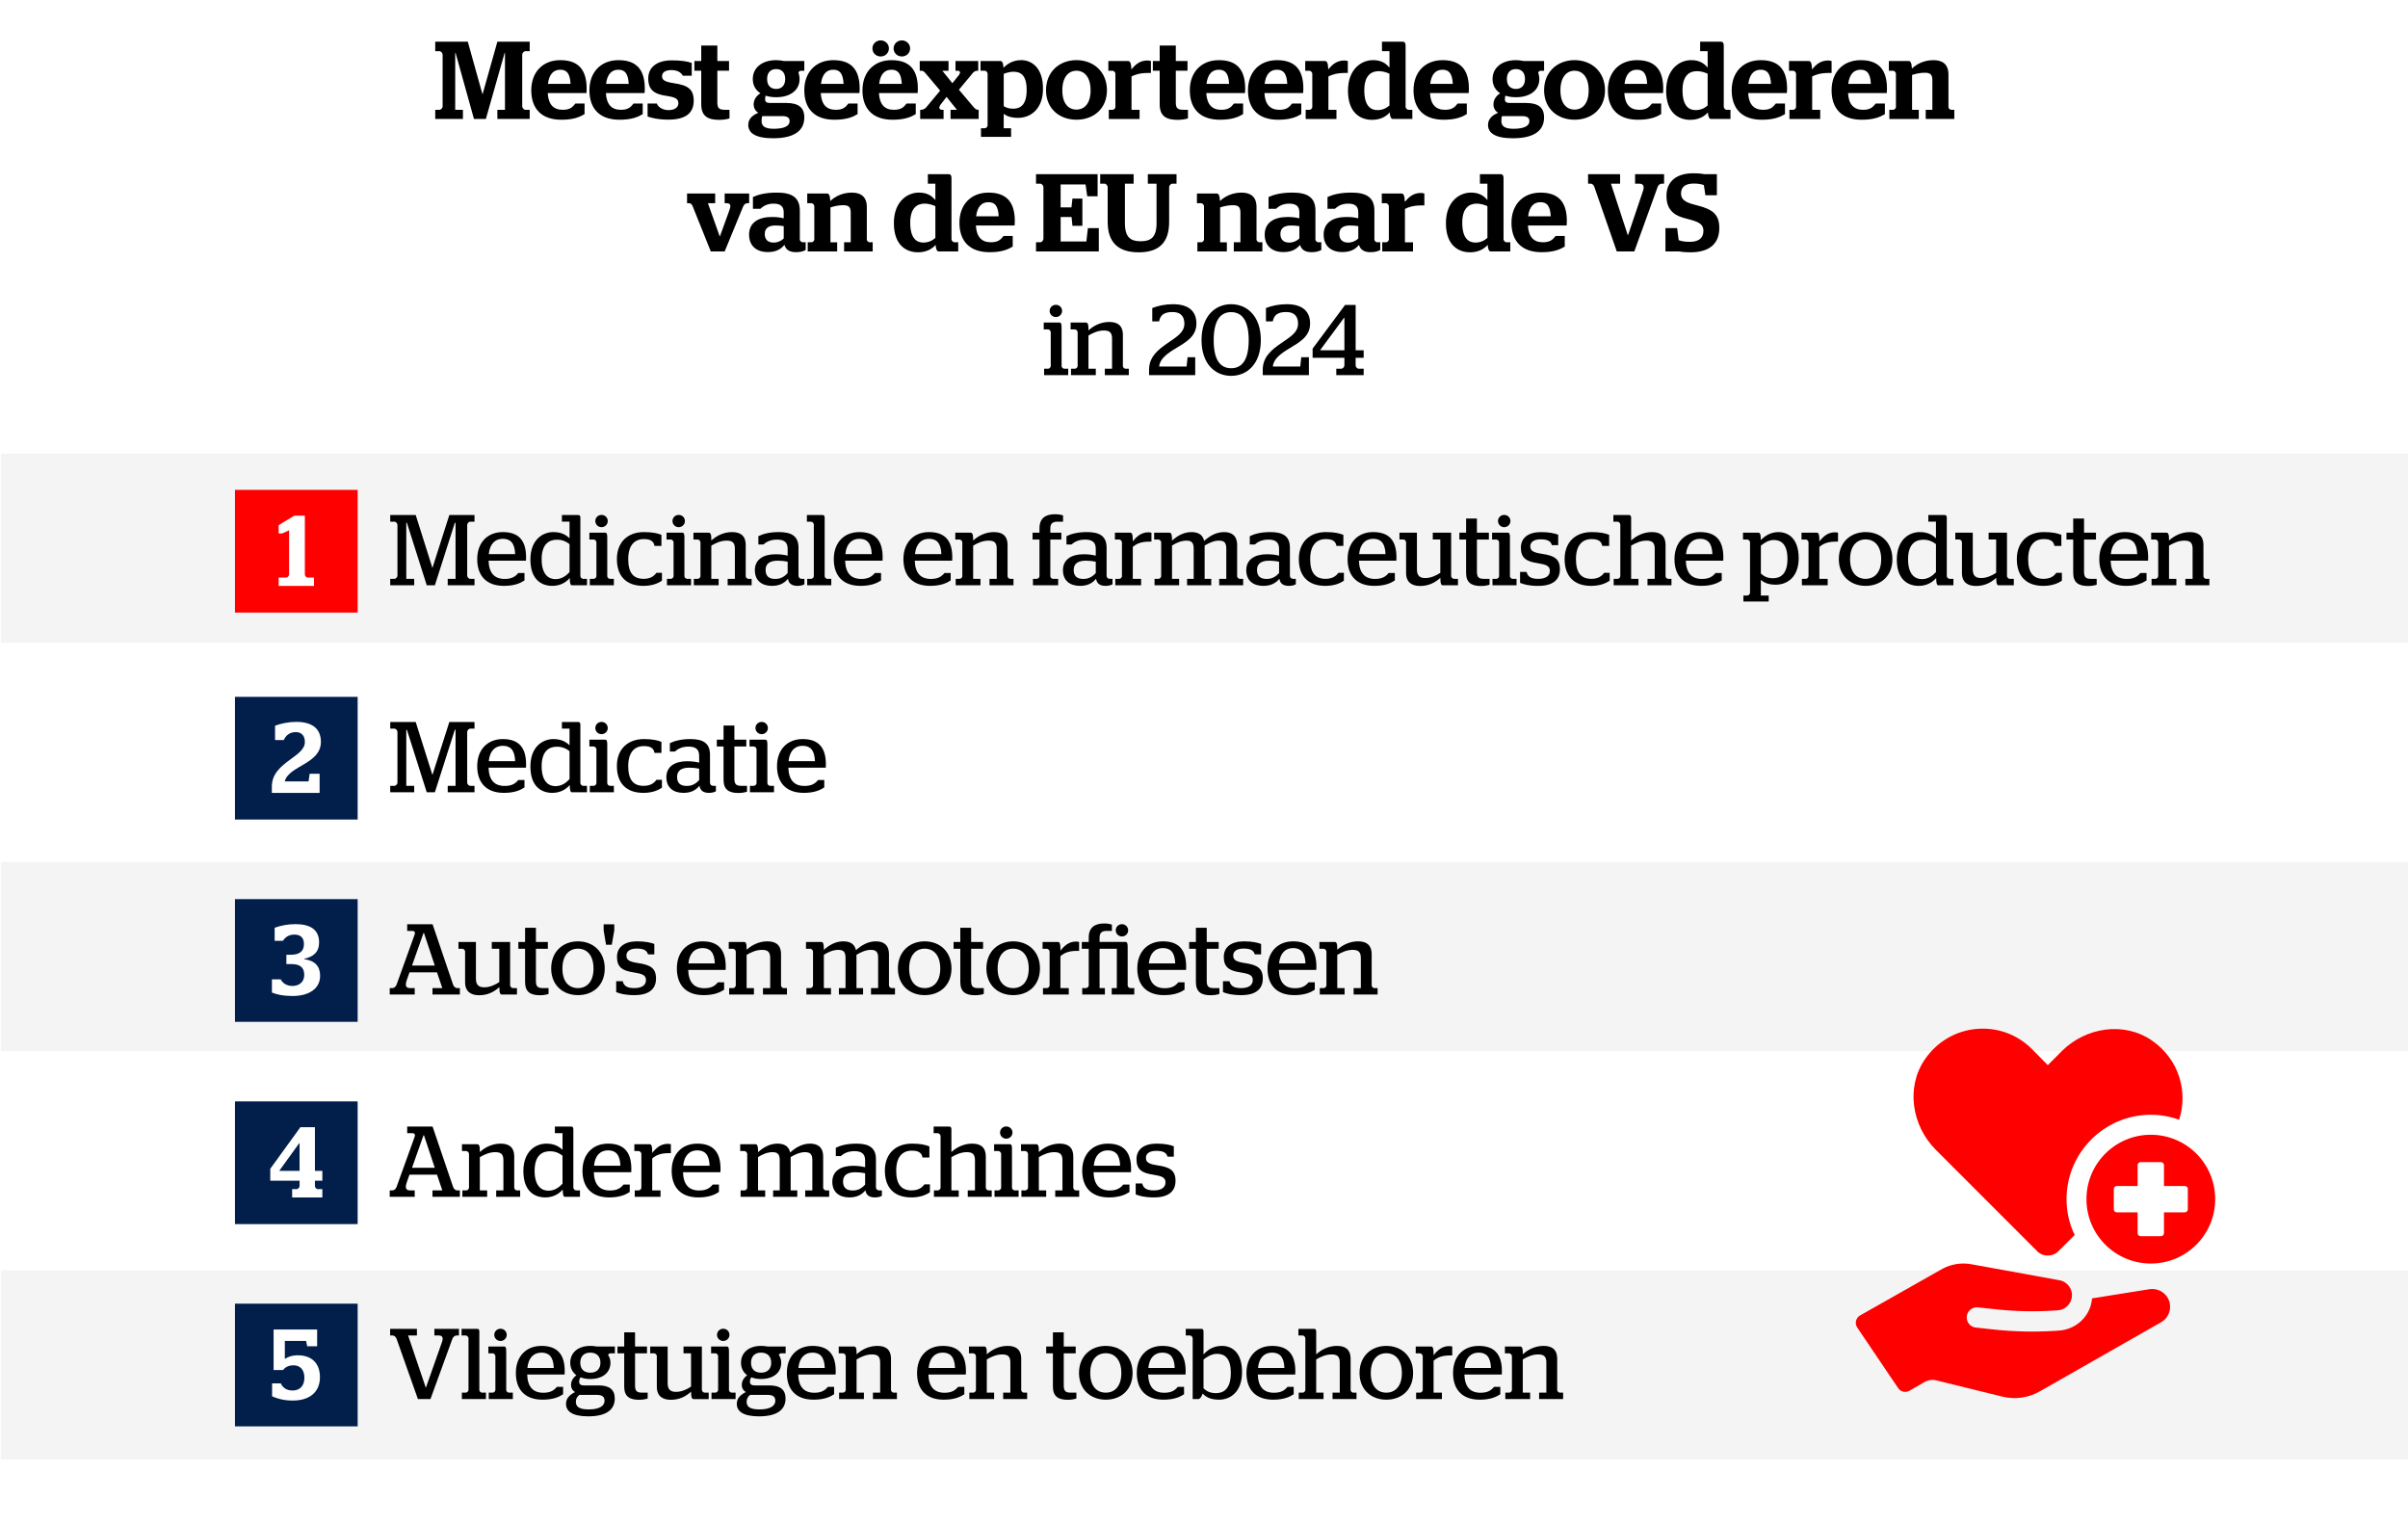 <?xml version="1.0" encoding="UTF-8"?>
<svg xmlns="http://www.w3.org/2000/svg" viewBox="0 0 1200 760">
  <g id="Layer_2" data-name="Layer 2">
    <rect x="-6.5" y="-5.86" width="1213" height="771.72" fill="#fff"/>
  </g>
  <g id="Layer_1" data-name="Layer 1">
    <rect x=".44" y="226" width="1200" height="94.23" fill="#f4f4f4"/>
    <rect x=".44" y="429.45" width="1200" height="94.23" fill="#f4f4f4"/>
    <rect x=".44" y="633.01" width="1200" height="94.23" fill="#f4f4f4"/>
    <g>
      <path d="M236.2,59.27l-9.18-32.94h-.17v28.38h3.85v4.56h-13.8v-4.56h2.09c.82,0,1.59-.99,1.59-1.7v-25.79c0-.72-.77-1.71-1.59-1.71h-2.09v-4.73h16.22l7.26,25.96h.17l7.31-25.96h16.11v4.73h-2.14c-.83,0-1.59.99-1.59,1.71v25.79c0,.71.77,1.7,1.59,1.7h2.14v4.56h-16.11v-4.56h3.79v-28.38h-.17l-9.35,32.94h-5.94Z"/>
      <path d="M272.95,46.35c.33,5.72,2.86,8.36,7.48,8.36,3.58,0,4.84-1.26,6.32-3.13h4.56v5.28c-2.36,1.43-5.5,2.8-11.55,2.8-10.01,0-15.01-5.61-15.01-14.68s5.77-15.01,14.46-15.01,13.14,4.4,13.14,14.19c0,.99-.11,1.92-.11,2.2h-19.3ZM273.06,41.78h11.27c-.28-5.06-1.82-7.04-5.11-7.04s-5.55,2.09-6.16,7.04Z"/>
      <path d="M301.93,46.35c.33,5.72,2.86,8.36,7.48,8.36,3.58,0,4.84-1.26,6.32-3.13h4.56v5.28c-2.36,1.43-5.5,2.8-11.55,2.8-10.01,0-15.01-5.61-15.01-14.68s5.77-15.01,14.46-15.01,13.14,4.4,13.14,14.19c0,.99-.11,1.92-.11,2.2h-19.3ZM302.04,41.78h11.27c-.28-5.06-1.82-7.04-5.12-7.04s-5.55,2.09-6.16,7.04Z"/>
      <path d="M322.72,58.06v-6.49h4.62c.66,2.03,3.25,3.3,5.77,3.3,3.08,0,4.95-1.32,4.95-3.41s-1.26-3.02-5.88-3.68c-6.21-.88-9.13-3.02-9.13-8.69s4.4-9.02,11.77-9.02c4.51,0,7.59.5,9.9,1.27v6.38h-4.45c-.94-1.7-2.7-2.8-5.72-2.8s-4.62,1.21-4.62,3.02,1.04,2.8,5.94,3.52c6.98,1.04,9.84,2.97,9.84,8.8s-3.79,9.35-12.54,9.35c-5.22,0-8.08-.77-10.45-1.54Z"/>
      <path d="M346.04,30.4h3.41v-7.7h8.03v7.7h5.83v4.84h-5.83v15.84c0,3.08,1.1,3.63,4.07,3.63h1.98v4.29c-1.21.38-2.92.71-5.17.71-5.55,0-8.91-1.76-8.91-7.75v-16.72h-3.41v-4.84Z"/>
      <path d="M372.88,62.24c0-3.3,2.58-5.06,5.06-6.05-1.37-.71-2.36-2.31-2.36-4.18,0-2.42,1.43-4.29,3.35-5.55-2.42-1.59-3.79-4.01-3.79-7.09,0-5.66,4.67-9.4,11.66-9.4,1.38,0,2.69.17,3.9.44h10.12v4.84h-1.7c-.5,0-1.21.5-1.21.99.33.94.55,2.03.55,3.13,0,5.61-4.67,9.07-11.66,9.07-1.98,0-3.74-.27-5.28-.77-.17.6-.22,1.38-.22,1.87,0,1.27.83,1.76,2.42,1.76h8.03c6.16,0,9.07,2.25,9.07,7.2,0,6.1-4.29,10.39-15.56,10.39-8.91,0-12.37-2.69-12.37-6.65ZM393.5,60.37c0-1.65-.99-2.53-3.85-2.53h-9.79c-.28.82-.33,1.65-.33,2.53,0,2.47,1.65,3.79,6.05,3.79,5.33,0,7.92-1.43,7.92-3.79ZM391.3,39.37c0-3.3-1.81-4.95-4.51-4.95s-4.51,1.65-4.51,4.95,1.81,4.95,4.51,4.95,4.51-1.7,4.51-4.95Z"/>
      <path d="M409.01,46.35c.33,5.72,2.86,8.36,7.48,8.36,3.57,0,4.84-1.26,6.32-3.13h4.56v5.28c-2.37,1.43-5.5,2.8-11.55,2.8-10.01,0-15.01-5.61-15.01-14.68s5.78-15.01,14.46-15.01,13.14,4.4,13.14,14.19c0,.99-.11,1.92-.11,2.2h-19.3ZM409.12,41.78h11.27c-.28-5.06-1.81-7.04-5.11-7.04s-5.55,2.09-6.16,7.04Z"/>
      <path d="M438,46.35c.33,5.72,2.86,8.36,7.48,8.36,3.57,0,4.84-1.26,6.32-3.13h4.56v5.28c-2.37,1.43-5.5,2.8-11.55,2.8-10.01,0-15.01-5.61-15.01-14.68s5.77-15.01,14.46-15.01,13.14,4.4,13.14,14.19c0,.99-.11,1.92-.11,2.2h-19.3ZM434.75,24.13c0-2.2,1.82-4.01,4.12-4.01s4.12,1.81,4.12,4.01-1.81,4.01-4.12,4.01-4.12-1.76-4.12-4.01ZM438.11,41.78h11.27c-.27-5.06-1.81-7.04-5.11-7.04s-5.55,2.09-6.16,7.04ZM445.31,24.13c0-2.2,1.82-4.01,4.12-4.01s4.12,1.81,4.12,4.01-1.81,4.01-4.12,4.01-4.12-1.76-4.12-4.01Z"/>
      <path d="M487.38,54.71h.33v4.56h-14.02v-4.56h3.19l-5.17-6.43-2.86,3.68c-1.21,1.54-.93,2.75.66,2.75h.71v4.56h-11.66v-4.56h.55c.77,0,1.76-.49,2.31-1.04l7.09-8.52-7.04-8.36c-.88-1.04-1.38-1.54-2.14-1.54h-.99v-4.84h14.35v4.84h-3.08l5,6.21,3.25-4.07c.88-1.1.77-2.14-.66-2.14h-1.04v-4.84h11.33v4.84h-.6c-.72,0-1.54.44-2.04,1.04l-6.98,8.41,7.15,8.47c.88,1.04,1.59,1.54,2.37,1.54Z"/>
      <path d="M488.87,63.89h1.92c.66,0,1.37-.72,1.37-1.38v-25.79c0-.6-.71-1.48-1.37-1.48h-2.15v-4.84h9.84c.88,0,1.43.66,1.6,3.35,2.14-2.14,4.95-3.79,8.8-3.79,5.44,0,10.89,3.96,10.89,14.24s-6.32,14.52-12.43,14.52c-3.3,0-5.5-.77-7.15-1.98v7.15h3.68v4.29h-15.01v-4.29ZM500.2,36.78v16.11c1.21.77,2.64,1.27,4.67,1.27,3.3,0,6.76-1.54,6.76-9.24s-3.13-9.18-6.65-9.18c-1.43,0-3.19.44-4.79,1.04Z"/>
      <path d="M521.27,44.97c0-9.29,6.76-15.01,15.18-15.01s15.18,5.72,15.18,15.01-6.76,14.68-15.18,14.68-15.18-5.44-15.18-14.68ZM543.48,45.03c0-6.54-3.02-9.79-7.04-9.79s-7.04,3.24-7.04,9.79,3.03,9.57,7.04,9.57,7.04-3.08,7.04-9.57Z"/>
      <path d="M552.56,54.71h1.92c.66,0,1.37-.77,1.37-1.37v-16.61c0-.6-.71-1.48-1.37-1.48h-2.15v-4.84h9.84c.94,0,1.54.82,1.65,4.18,1.92-2.36,4.18-4.45,7.97-4.45.6,0,1.21.11,1.76.27v5.94h-1.37c-4.18,0-6.71.88-8.3,1.76v16.61h4.01v4.56h-15.34v-4.56Z"/>
      <path d="M574.51,30.4h3.41v-7.7h8.03v7.7h5.83v4.84h-5.83v15.84c0,3.08,1.1,3.63,4.07,3.63h1.98v4.29c-1.21.38-2.92.71-5.17.71-5.55,0-8.91-1.76-8.91-7.75v-16.72h-3.41v-4.84Z"/>
      <path d="M601.13,46.35c.33,5.72,2.86,8.36,7.48,8.36,3.57,0,4.84-1.26,6.32-3.13h4.56v5.28c-2.37,1.43-5.5,2.8-11.55,2.8-10.01,0-15.01-5.61-15.01-14.68s5.78-15.01,14.46-15.01,13.14,4.4,13.14,14.19c0,.99-.11,1.92-.11,2.2h-19.3ZM601.24,41.78h11.27c-.28-5.06-1.81-7.04-5.11-7.04s-5.55,2.09-6.16,7.04Z"/>
      <path d="M630.11,46.35c.33,5.72,2.86,8.36,7.48,8.36,3.57,0,4.84-1.26,6.32-3.13h4.56v5.28c-2.37,1.43-5.5,2.8-11.55,2.8-10.01,0-15.01-5.61-15.01-14.68s5.78-15.01,14.46-15.01,13.14,4.4,13.14,14.19c0,.99-.11,1.92-.11,2.2h-19.3ZM630.22,41.78h11.27c-.28-5.06-1.81-7.04-5.11-7.04s-5.55,2.09-6.16,7.04Z"/>
      <path d="M650.68,54.71h1.92c.66,0,1.37-.77,1.37-1.37v-16.61c0-.6-.71-1.48-1.37-1.48h-2.15v-4.84h9.84c.94,0,1.54.82,1.65,4.18,1.92-2.36,4.18-4.45,7.97-4.45.6,0,1.21.11,1.76.27v5.94h-1.37c-4.18,0-6.71.88-8.3,1.76v16.61h4.01v4.56h-15.34v-4.56Z"/>
      <path d="M671.75,45.19c0-10.89,6.82-15.23,12.43-15.23,4.01,0,6.38,1.48,8.25,3.74v-8.19h-3.74v-4.73h10.39c.93,0,1.38.71,1.38,1.87v30.58c0,.6.71,1.48,1.38,1.48h1.98v4.56h-9.79c-.83,0-1.32-1.21-1.49-3.24-1.87,2.14-4.78,3.68-8.8,3.68-5.77,0-11.99-3.46-11.99-14.52ZM692.42,52.56v-15.84c-1.43-.66-3.41-1.27-5.33-1.27-3.79,0-7.21,2.2-7.21,9.51,0,7.92,3.25,9.9,6.54,9.9,2.53,0,4.4-.94,5.99-2.31Z"/>
      <path d="M712.61,46.35c.33,5.72,2.86,8.36,7.48,8.36,3.57,0,4.84-1.26,6.32-3.13h4.56v5.28c-2.37,1.43-5.5,2.8-11.55,2.8-10.01,0-15.01-5.61-15.01-14.68s5.78-15.01,14.46-15.01,13.14,4.4,13.14,14.19c0,.99-.11,1.92-.11,2.2h-19.3ZM712.72,41.78h11.27c-.28-5.06-1.81-7.04-5.11-7.04s-5.55,2.09-6.16,7.04Z"/>
      <path d="M741.54,62.24c0-3.3,2.58-5.06,5.06-6.05-1.38-.71-2.36-2.31-2.36-4.18,0-2.42,1.43-4.29,3.35-5.55-2.42-1.59-3.79-4.01-3.79-7.09,0-5.66,4.67-9.4,11.66-9.4,1.38,0,2.69.17,3.9.44h10.12v4.84h-1.71c-.5,0-1.21.5-1.21.99.33.94.55,2.03.55,3.13,0,5.61-4.67,9.07-11.66,9.07-1.98,0-3.74-.27-5.28-.77-.17.6-.22,1.38-.22,1.87,0,1.27.82,1.76,2.42,1.76h8.03c6.16,0,9.07,2.25,9.07,7.2,0,6.1-4.29,10.39-15.56,10.39-8.91,0-12.37-2.69-12.37-6.65ZM762.16,60.37c0-1.65-.99-2.53-3.85-2.53h-9.79c-.28.82-.33,1.65-.33,2.53,0,2.47,1.65,3.79,6.05,3.79,5.33,0,7.92-1.43,7.92-3.79ZM759.96,39.37c0-3.3-1.81-4.95-4.51-4.95s-4.51,1.65-4.51,4.95,1.81,4.95,4.51,4.95,4.51-1.7,4.51-4.95Z"/>
      <path d="M769.48,44.97c0-9.29,6.76-15.01,15.18-15.01s15.18,5.72,15.18,15.01-6.76,14.68-15.18,14.68-15.18-5.44-15.18-14.68ZM791.7,45.03c0-6.54-3.02-9.79-7.04-9.79s-7.04,3.24-7.04,9.79,3.02,9.57,7.04,9.57,7.04-3.08,7.04-9.57Z"/>
      <path d="M809.46,46.35c.33,5.72,2.86,8.36,7.48,8.36,3.57,0,4.84-1.26,6.32-3.13h4.56v5.28c-2.36,1.43-5.5,2.8-11.55,2.8-10.01,0-15.01-5.61-15.01-14.68s5.77-15.01,14.46-15.01,13.14,4.4,13.14,14.19c0,.99-.11,1.92-.11,2.2h-19.3ZM809.57,41.78h11.27c-.27-5.06-1.81-7.04-5.11-7.04s-5.55,2.09-6.16,7.04Z"/>
      <path d="M830.31,45.19c0-10.89,6.82-15.23,12.43-15.23,4.01,0,6.38,1.48,8.25,3.74v-8.19h-3.74v-4.73h10.39c.93,0,1.38.71,1.38,1.87v30.58c0,.6.71,1.48,1.37,1.48h1.98v4.56h-9.79c-.83,0-1.32-1.21-1.49-3.24-1.87,2.14-4.78,3.68-8.8,3.68-5.77,0-11.99-3.46-11.99-14.52ZM850.99,52.56v-15.84c-1.43-.66-3.41-1.27-5.33-1.27-3.79,0-7.2,2.2-7.2,9.51,0,7.92,3.24,9.9,6.54,9.9,2.53,0,4.4-.94,5.99-2.31Z"/>
      <path d="M871.17,46.35c.33,5.72,2.86,8.36,7.48,8.36,3.57,0,4.84-1.26,6.32-3.13h4.56v5.28c-2.36,1.43-5.5,2.8-11.55,2.8-10.01,0-15.01-5.61-15.01-14.68s5.77-15.01,14.46-15.01,13.14,4.4,13.14,14.19c0,.99-.11,1.92-.11,2.2h-19.3ZM871.28,41.78h11.27c-.27-5.06-1.81-7.04-5.11-7.04s-5.55,2.09-6.16,7.04Z"/>
      <path d="M891.75,54.71h1.92c.66,0,1.38-.77,1.38-1.37v-16.61c0-.6-.72-1.48-1.38-1.48h-2.14v-4.84h9.84c.94,0,1.54.82,1.65,4.18,1.92-2.36,4.18-4.45,7.97-4.45.61,0,1.21.11,1.76.27v5.94h-1.38c-4.18,0-6.71.88-8.3,1.76v16.61h4.01v4.56h-15.34v-4.56Z"/>
      <path d="M920.95,46.35c.33,5.72,2.86,8.36,7.48,8.36,3.57,0,4.84-1.26,6.32-3.13h4.56v5.28c-2.36,1.43-5.5,2.8-11.55,2.8-10.01,0-15.01-5.61-15.01-14.68s5.77-15.01,14.46-15.01,13.14,4.4,13.14,14.19c0,.99-.11,1.92-.11,2.2h-19.3ZM921.06,41.78h11.27c-.27-5.06-1.81-7.04-5.11-7.04s-5.55,2.09-6.16,7.04Z"/>
      <path d="M941.52,54.71h1.92c.66,0,1.38-.77,1.38-1.37v-16.61c0-.6-.71-1.48-1.38-1.48h-2.14v-4.84h9.84c.93,0,1.48.77,1.65,3.74,2.69-2.53,6.38-4.18,10.72-4.18,4.01,0,7.48,1.59,7.48,7.2v16.17c0,.66.71,1.37,1.38,1.37h1.54v4.56h-14.24v-4.56h3.3v-14.79c0-2.86-1.1-3.68-3.79-3.68-2.31,0-4.45.5-6.32,1.1v17.38h3.35v4.56h-14.68v-4.56Z"/>
      <path d="M345.19,102.78c-.33-.93-.99-1.54-1.76-1.54h-1.04v-4.84h14.02v4.84h-3.63l5.88,16.5h.11l4.67-12.87c.77-2.14.99-3.63-1.43-3.63h-.88v-4.84h12.21v4.84h-.93c-.88,0-1.65.66-2.09,1.7l-9.18,22.33h-6.93l-9.02-22.49Z"/>
      <path d="M373.29,116.91c0-6.05,4.73-8.8,11.38-8.8,2.42,0,4.07.22,5.88.66v-3.02c0-2.91-1.59-4.29-5-4.29s-5.22,1.32-6.65,2.58h-3.68v-5.88c2.69-1.21,6.32-2.2,11.93-2.2,7.48,0,11.44,2.42,11.44,9.02v14.35c0,.66.71,1.37,1.38,1.37h1.54v3.85c-1.1.66-2.75,1.1-4.84,1.1-3.35,0-5.06-1.32-5.77-3.63-2.14,2.64-4.84,3.57-8.36,3.57-5.39,0-9.24-2.97-9.24-8.69ZM390.56,118.84v-6.16c-1.26-.22-2.69-.33-4.23-.33-3.24,0-5.22,1.32-5.22,4.23s1.71,4.29,4.4,4.29c2.03,0,3.68-.77,5.06-2.03Z"/>
      <path d="M402.5,120.71h1.92c.66,0,1.38-.77,1.38-1.37v-16.61c0-.6-.71-1.48-1.38-1.48h-2.14v-4.84h9.84c.93,0,1.49.77,1.65,3.74,2.7-2.53,6.38-4.18,10.72-4.18,4.01,0,7.48,1.59,7.48,7.2v16.17c0,.66.71,1.37,1.38,1.37h1.54v4.56h-14.24v-4.56h3.3v-14.79c0-2.86-1.1-3.68-3.79-3.68-2.31,0-4.45.5-6.32,1.1v17.38h3.36v4.56h-14.68v-4.56Z"/>
      <path d="M445.45,111.19c0-10.89,6.82-15.23,12.43-15.23,4.01,0,6.38,1.48,8.25,3.74v-8.19h-3.74v-4.73h10.39c.94,0,1.38.71,1.38,1.87v30.58c0,.6.71,1.48,1.38,1.48h1.98v4.56h-9.79c-.83,0-1.32-1.21-1.48-3.24-1.87,2.14-4.79,3.68-8.8,3.68-5.78,0-11.99-3.46-11.99-14.52ZM466.13,118.56v-15.84c-1.43-.66-3.41-1.27-5.33-1.27-3.79,0-7.2,2.2-7.2,9.51,0,7.92,3.24,9.9,6.54,9.9,2.53,0,4.4-.94,5.99-2.31Z"/>
      <path d="M486.32,112.35c.33,5.72,2.86,8.36,7.48,8.36,3.58,0,4.84-1.26,6.32-3.13h4.56v5.28c-2.36,1.43-5.5,2.8-11.55,2.8-10.01,0-15.01-5.61-15.01-14.68s5.77-15.01,14.46-15.01,13.14,4.4,13.14,14.19c0,.99-.11,1.92-.11,2.2h-19.3ZM486.43,107.78h11.27c-.28-5.06-1.82-7.04-5.11-7.04s-5.55,2.09-6.16,7.04Z"/>
      <path d="M516.29,120.71h2.09c.83,0,1.6-.99,1.6-1.7v-25.79c0-.72-.77-1.71-1.6-1.71h-2.09v-4.73h30.69v11h-5.17l-.83-5.88h-12.43v11.44h5.39l.5-4.4h4.95v13.58h-4.95l-.44-4.4h-5.44v12.21h12.81l.77-6.65h5.44v11.6h-31.29v-4.56Z"/>
      <path d="M576.35,111.14v-19.63h-4.34v-4.73h14.3v4.73h-2.09c-.82,0-1.59.99-1.59,1.71v17.32c0,9.9-4.62,15.18-15.18,15.18s-15.45-5.28-15.45-15.18v-17.32c0-.72-.77-1.71-1.59-1.71h-2.14v-4.73h16.66v4.73h-4.34v19.63c0,7.2,2.91,9.07,7.86,9.07s7.92-1.87,7.92-9.07Z"/>
      <path d="M596.7,120.71h1.92c.66,0,1.38-.77,1.38-1.37v-16.61c0-.6-.71-1.48-1.38-1.48h-2.14v-4.84h9.84c.93,0,1.48.77,1.65,3.74,2.69-2.53,6.38-4.18,10.72-4.18,4.01,0,7.48,1.59,7.48,7.2v16.17c0,.66.71,1.37,1.38,1.37h1.54v4.56h-14.24v-4.56h3.3v-14.79c0-2.86-1.1-3.68-3.79-3.68-2.31,0-4.45.5-6.32,1.1v17.38h3.35v4.56h-14.68v-4.56Z"/>
      <path d="M630.25,116.91c0-6.05,4.73-8.8,11.38-8.8,2.42,0,4.07.22,5.88.66v-3.02c0-2.91-1.59-4.29-5-4.29s-5.22,1.32-6.65,2.58h-3.69v-5.88c2.7-1.21,6.32-2.2,11.93-2.2,7.48,0,11.44,2.42,11.44,9.02v14.35c0,.66.71,1.37,1.38,1.37h1.54v3.85c-1.1.66-2.75,1.1-4.84,1.1-3.35,0-5.06-1.32-5.77-3.63-2.14,2.64-4.84,3.57-8.36,3.57-5.39,0-9.24-2.97-9.24-8.69ZM647.52,118.84v-6.16c-1.27-.22-2.7-.33-4.23-.33-3.24,0-5.22,1.32-5.22,4.23s1.71,4.29,4.4,4.29c2.03,0,3.68-.77,5.06-2.03Z"/>
      <path d="M659.62,116.91c0-6.05,4.73-8.8,11.38-8.8,2.42,0,4.07.22,5.88.66v-3.02c0-2.91-1.59-4.29-5-4.29s-5.22,1.32-6.65,2.58h-3.68v-5.88c2.69-1.21,6.32-2.2,11.93-2.2,7.48,0,11.44,2.42,11.44,9.02v14.35c0,.66.71,1.37,1.38,1.37h1.54v3.85c-1.1.66-2.75,1.1-4.84,1.1-3.36,0-5.06-1.32-5.77-3.63-2.15,2.64-4.84,3.57-8.36,3.57-5.39,0-9.24-2.97-9.24-8.69ZM676.89,118.84v-6.16c-1.26-.22-2.69-.33-4.23-.33-3.25,0-5.22,1.32-5.22,4.23s1.71,4.29,4.4,4.29c2.04,0,3.68-.77,5.06-2.03Z"/>
      <path d="M688.82,120.71h1.92c.66,0,1.38-.77,1.38-1.37v-16.61c0-.6-.71-1.48-1.38-1.48h-2.14v-4.84h9.84c.93,0,1.54.82,1.65,4.18,1.93-2.36,4.18-4.45,7.97-4.45.6,0,1.21.11,1.76.27v5.94h-1.38c-4.18,0-6.71.88-8.3,1.76v16.61h4.02v4.56h-15.34v-4.56Z"/>
      <path d="M720.56,111.19c0-10.89,6.82-15.23,12.43-15.23,4.01,0,6.38,1.48,8.25,3.74v-8.19h-3.74v-4.73h10.39c.93,0,1.38.71,1.38,1.87v30.58c0,.6.71,1.48,1.38,1.48h1.98v4.56h-9.79c-.83,0-1.32-1.21-1.49-3.24-1.87,2.14-4.78,3.68-8.8,3.68-5.77,0-11.99-3.46-11.99-14.52ZM741.24,118.56v-15.84c-1.43-.66-3.41-1.27-5.33-1.27-3.79,0-7.21,2.2-7.21,9.51,0,7.92,3.25,9.9,6.54,9.9,2.53,0,4.4-.94,5.99-2.31Z"/>
      <path d="M761.42,112.35c.33,5.72,2.86,8.36,7.48,8.36,3.57,0,4.84-1.26,6.32-3.13h4.56v5.28c-2.37,1.43-5.5,2.8-11.55,2.8-10.01,0-15.01-5.61-15.01-14.68s5.78-15.01,14.46-15.01,13.14,4.4,13.14,14.19c0,.99-.11,1.92-.11,2.2h-19.3ZM761.53,107.78h11.27c-.28-5.06-1.81-7.04-5.11-7.04s-5.55,2.09-6.16,7.04Z"/>
      <path d="M794.48,92.99c-.33-.82-.99-1.48-1.82-1.48h-1.26v-4.73h15.95v4.73h-4.56l8.41,25.68h.11l7.42-21.94c.83-2.42.28-3.74-1.87-3.74h-2.04v-4.73h14.46v4.73h-1.15c-.94,0-1.76.71-2.09,1.71l-11.6,32.06h-8.74l-11.22-32.28Z"/>
      <path d="M836.5,125.27h-6.54v-11.6h5.83l.77,5.99c1.32.5,2.86.83,5.61.83,4.67,0,6.71-2.15,6.71-5.5,0-4.45-4.73-4.95-10.06-6.49-5.11-1.48-8.36-4.51-8.36-10.89,0-7.31,5.11-11.27,13.25-11.27,2.64,0,4.73.22,5.83.44h6.05v10.5h-5.72l-.77-5.06c-1.16-.44-2.7-.77-5.06-.77-4.07,0-6.32,1.65-6.32,4.95,0,4.01,4.01,4.89,8.63,6.1,6.93,1.81,10.45,4.23,10.45,11.11,0,7.86-5,12.1-14.35,12.1-2.47,0-4.51-.22-5.94-.44Z"/>
    </g>
    <g>
      <path d="M520.33,183.72h1.95c.65,0,1.35-.7,1.35-1.35v-16.85c0-.6-.65-1.4-1.3-1.4h-2.2v-3.4h7.9c.7,0,1,.6,1,2.3v19.35c0,.7.7,1.35,1.35,1.35h1.95v3.2h-12v-3.2ZM523.08,154.92c0-1.7,1.35-3.05,3.1-3.05s3.1,1.35,3.1,3.05-1.4,3.05-3.1,3.05-3.1-1.35-3.1-3.05Z"/>
      <path d="M533.73,183.72h1.95c.65,0,1.35-.7,1.35-1.35v-16.85c0-.6-.7-1.4-1.35-1.4h-2.15v-3.4h7.65c.75,0,1.3.7,1.25,3.2v.7c2.6-2.4,6.25-4.2,10.3-4.2,3.75,0,6.85,1.35,6.85,6.5v15.45c0,.7.7,1.35,1.3,1.35h1.65v3.2h-11.95v-3.2h3.6v-15c0-3.25-1.45-4.05-4.1-4.05-2.8,0-5.4,1.15-7.65,2.5v16.55h3.65v3.2h-12.35v-3.2Z"/>
      <path d="M572.62,184.27c0-6.6,4.6-10.15,9.65-13.6,4.6-3.15,7.95-5.25,7.95-9.4,0-3.6-1.8-5.8-5.85-5.8s-6.1,1.3-6.75,4.65h-3.4v-6.65c3-1.15,6.45-1.9,10.35-1.9,7.4,0,11.65,3.2,11.65,9.65s-5.25,9.3-10.45,12.45c-4.1,2.45-7.85,5.2-8.1,8.95h13.65l.5-4.65h3.8v8.95h-23v-2.65Z"/>
      <path d="M598.77,169.42c0-12,6.9-17.85,14.75-17.85s14.8,5.85,14.8,17.85-6.9,17.85-14.8,17.85-14.75-5.85-14.75-17.85ZM622.28,169.52c0-9.95-3.45-14-8.75-14s-8.7,4.05-8.7,14,3.35,13.95,8.7,13.95,8.75-4.05,8.75-13.95Z"/>
      <path d="M629.27,184.27c0-6.6,4.6-10.15,9.65-13.6,4.6-3.15,7.95-5.25,7.95-9.4,0-3.6-1.8-5.8-5.85-5.8s-6.1,1.3-6.75,4.65h-3.4v-6.65c3-1.15,6.45-1.9,10.35-1.9,7.4,0,11.65,3.2,11.65,9.65s-5.25,9.3-10.45,12.45c-4.1,2.45-7.85,5.2-8.1,8.95h13.65l.5-4.65h3.8v8.95h-23v-2.65Z"/>
      <path d="M669.97,182.12v-3.85h-15.85v-4.55l16.2-21.8h5.25v22.6h4v3.75h-4v3.85c0,.7.75,1.6,1.5,1.6h2.5v3.2h-13.65v-3.2h2.5c.75,0,1.55-.9,1.55-1.6ZM657.97,174.52h12v-16.15h-.2l-11.8,15.95v.2Z"/>
    </g>
    <g>
      <path d="M194.47,288.42h2.05c.8,0,1.55-.9,1.55-1.6v-25.25c0-.75-.75-1.65-1.55-1.65h-2.05v-3.3h12.7l8.25,26.15h.15l8.35-26.15h12.55v3.3h-2.1c-.8,0-1.55.9-1.55,1.65v25.25c0,.7.75,1.6,1.55,1.6h2.1v3.2h-13.35v-3.2h3.9v-27.95h-.35l-9.95,31.15h-4.05l-9.9-31.15h-.3v27.95h3.95v3.2h-11.95v-3.2Z"/>
      <path d="M237.82,278.61c0-8.3,5.15-13.5,12.75-13.5s11.6,3.85,11.6,12.6c0,.75-.05,1.45-.05,1.65h-18.65c.2,6.1,2.85,9.1,8.05,9.1,3.7,0,5.4-1.3,6.75-2.95h3.1v3.7c-2.05,1.35-5,2.7-10.25,2.7-8.8,0-13.3-5.1-13.3-13.3ZM256.72,276.11c-.2-5.55-2.35-7.65-6.15-7.65s-6.5,2.5-7,7.65h13.15Z"/>
      <path d="M264.32,278.81c0-10,6.2-13.7,11.45-13.7,3.9,0,6.35,1.4,8.05,3.1v-8.3h-3.8v-3.3h8.2c.7,0,1,.5,1,1.35v29.05c0,.65.7,1.4,1.35,1.4h1.95v3.2h-7.55c-.6,0-1-.75-1.05-3.6-1.85,2.15-4.7,3.9-8.7,3.9-5.3,0-10.9-3.05-10.9-13.1ZM283.82,285.06v-13.95c-1.65-1.3-3.6-2.2-6.3-2.2-3.85,0-7.6,2.1-7.6,9.75s3.5,9.9,6.85,9.9c3.15,0,5.3-1.6,7.05-3.5Z"/>
      <path d="M293.92,288.42h1.95c.65,0,1.35-.7,1.35-1.35v-16.85c0-.6-.65-1.4-1.3-1.4h-2.2v-3.4h7.9c.7,0,1,.6,1,2.3v19.35c0,.7.7,1.35,1.35,1.35h1.95v3.2h-12v-3.2ZM296.67,259.61c0-1.7,1.35-3.05,3.1-3.05s3.1,1.35,3.1,3.05-1.4,3.05-3.1,3.05-3.1-1.35-3.1-3.05Z"/>
      <path d="M307.42,278.56c0-8.4,5.35-13.45,13.5-13.45,4.3,0,7,.65,8.7,1.4v5.5h-3.45c-.45-2.6-2.3-3.4-5.35-3.4-4.8,0-7.75,3.3-7.75,10s2.5,9.8,7.65,9.8c3.65,0,5.35-1.55,6.4-3h2.75v3.9c-1.75,1.25-4.75,2.6-9.25,2.6-8.75,0-13.2-5.05-13.2-13.35Z"/>
      <path d="M332.37,288.42h1.95c.65,0,1.35-.7,1.35-1.35v-16.85c0-.6-.65-1.4-1.3-1.4h-2.2v-3.4h7.9c.7,0,1,.6,1,2.3v19.35c0,.7.7,1.35,1.35,1.35h1.95v3.2h-12v-3.2ZM335.12,259.61c0-1.7,1.35-3.05,3.1-3.05s3.1,1.35,3.1,3.05-1.4,3.05-3.1,3.05-3.1-1.35-3.1-3.05Z"/>
      <path d="M345.77,288.42h1.95c.65,0,1.35-.7,1.35-1.35v-16.85c0-.6-.7-1.4-1.35-1.4h-2.15v-3.4h7.65c.75,0,1.3.7,1.25,3.2v.7c2.6-2.4,6.25-4.2,10.3-4.2,3.75,0,6.85,1.35,6.85,6.5v15.45c0,.7.7,1.35,1.3,1.35h1.65v3.2h-11.95v-3.2h3.6v-15c0-3.25-1.45-4.05-4.1-4.05-2.8,0-5.4,1.15-7.65,2.5v16.55h3.65v3.2h-12.35v-3.2Z"/>
      <path d="M376.17,284.11c0-5.4,4.3-7.95,10.35-7.95,2.35,0,4.15.25,6,.7v-3.45c0-3.35-1.95-4.55-5.3-4.55s-5.4,1.2-6.8,2.45h-2.5v-4.15c2.25-1.1,5.45-2.05,10.25-2.05,6.15,0,9.75,1.95,9.75,7.75v13.95c0,1,.65,1.6,1.6,1.6h1.35v2.7c-.7.45-1.95.8-3.45.8-2.85,0-4.35-1.15-4.75-3.55-1.95,2.4-4.5,3.55-8,3.55-5,0-8.5-2.6-8.5-7.8ZM392.52,285.56v-5.7c-1.5-.3-3.15-.5-4.9-.5-3.8,0-6.1,1.35-6.1,4.6s1.8,4.5,4.85,4.5c2.75,0,4.55-1.2,6.15-2.9Z"/>
      <path d="M402.26,288.42h1.9c.7,0,1.4-.7,1.4-1.35v-25.75c0-.6-.7-1.4-1.4-1.4h-2.05v-3.3h7.85c.7,0,1,.45,1,1.35v29.1c0,.7.7,1.35,1.35,1.35h1.95v3.2h-12v-3.2Z"/>
      <path d="M415.51,278.61c0-8.3,5.15-13.5,12.75-13.5s11.6,3.85,11.6,12.6c0,.75-.05,1.45-.05,1.65h-18.65c.2,6.1,2.85,9.1,8.05,9.1,3.7,0,5.4-1.3,6.75-2.95h3.1v3.7c-2.05,1.35-5,2.7-10.25,2.7-8.8,0-13.3-5.1-13.3-13.3ZM434.42,276.11c-.2-5.55-2.35-7.65-6.15-7.65s-6.5,2.5-7,7.65h13.15Z"/>
      <path d="M450.21,278.61c0-8.3,5.15-13.5,12.75-13.5s11.6,3.85,11.6,12.6c0,.75-.05,1.45-.05,1.65h-18.65c.2,6.1,2.85,9.1,8.05,9.1,3.7,0,5.4-1.3,6.75-2.95h3.1v3.7c-2.05,1.35-5,2.7-10.25,2.7-8.8,0-13.3-5.1-13.3-13.3ZM469.12,276.11c-.2-5.55-2.35-7.65-6.15-7.65s-6.5,2.5-7,7.65h13.15Z"/>
      <path d="M476.26,288.42h1.95c.65,0,1.35-.7,1.35-1.35v-16.85c0-.6-.7-1.4-1.35-1.4h-2.15v-3.4h7.65c.75,0,1.3.7,1.25,3.2v.7c2.6-2.4,6.25-4.2,10.3-4.2,3.75,0,6.85,1.35,6.85,6.5v15.45c0,.7.7,1.35,1.3,1.35h1.65v3.2h-11.95v-3.2h3.6v-15c0-3.25-1.45-4.05-4.1-4.05-2.8,0-5.4,1.15-7.65,2.5v16.55h3.65v3.2h-12.35v-3.2Z"/>
      <path d="M514.76,288.42h1.85c.7,0,1.4-.7,1.4-1.35v-18.25h-3.45v-3.4h3.45v-2.25c0-4.9,3-6.95,7.65-6.95,2,0,3.25.3,4.1.6v3.1h-2.5c-2.3,0-3.85.5-3.85,3.4v2.1h5.5v3.4h-5.5v18.25c0,.7.7,1.35,1.35,1.35h2.55v3.2h-12.55v-3.2Z"/>
      <path d="M529.71,284.11c0-5.4,4.3-7.95,10.35-7.95,2.35,0,4.15.25,6,.7v-3.45c0-3.35-1.95-4.55-5.3-4.55s-5.4,1.2-6.8,2.45h-2.5v-4.15c2.25-1.1,5.45-2.05,10.25-2.05,6.15,0,9.75,1.95,9.75,7.75v13.95c0,1,.65,1.6,1.6,1.6h1.35v2.7c-.7.45-1.95.8-3.45.8-2.85,0-4.35-1.15-4.75-3.55-1.95,2.4-4.5,3.55-8,3.55-5,0-8.5-2.6-8.5-7.8ZM546.06,285.56v-5.7c-1.5-.3-3.15-.5-4.9-.5-3.8,0-6.1,1.35-6.1,4.6s1.8,4.5,4.85,4.5c2.75,0,4.55-1.2,6.15-2.9Z"/>
      <path d="M555.81,288.42h1.95c.65,0,1.35-.7,1.35-1.35v-16.85c0-.6-.7-1.4-1.35-1.4h-2.15v-3.4h7.65c.75,0,1.25.65,1.25,3.5v.85c1.85-2.35,4.15-4.55,7.8-4.55.6,0,1.1.1,1.5.2v4.45h-1.05c-4,0-6.3.95-8.25,2.65v15.9h4.15v3.2h-12.85v-3.2Z"/>
      <path d="M575.36,288.42h1.95c.65,0,1.35-.7,1.35-1.35v-16.85c0-.6-.7-1.4-1.35-1.4h-2.15v-3.4h7.65c.75,0,1.25.75,1.25,3.2v.75c2.45-2.2,5.65-4.25,9.65-4.25,2.95,0,5.6.95,6.35,4.4,2.65-2.35,5.85-4.4,9.9-4.4,3.4,0,6.55,1.35,6.55,6.5v15.45c0,.7.7,1.35,1.35,1.35h1.65v3.2h-11.95v-3.2h3.55v-15.1c0-3.2-1.3-3.95-3.7-3.95s-4.95,1.15-7.1,2.45v16.6h3.3v3.2h-12.05v-3.2h3.3v-15.1c0-3.2-1.3-3.95-3.65-3.95-2.5,0-4.95,1.05-7.15,2.45v16.6h3.55v3.2h-12.25v-3.2Z"/>
      <path d="M621.06,284.11c0-5.4,4.3-7.95,10.35-7.95,2.35,0,4.15.25,6,.7v-3.45c0-3.35-1.95-4.55-5.3-4.55s-5.4,1.2-6.8,2.45h-2.5v-4.15c2.25-1.1,5.45-2.05,10.25-2.05,6.15,0,9.75,1.95,9.75,7.75v13.95c0,1,.65,1.6,1.6,1.6h1.35v2.7c-.7.45-1.95.8-3.45.8-2.85,0-4.35-1.15-4.75-3.55-1.95,2.4-4.5,3.55-8,3.55-5,0-8.5-2.6-8.5-7.8ZM637.41,285.56v-5.7c-1.5-.3-3.15-.5-4.9-.5-3.8,0-6.1,1.35-6.1,4.6s1.8,4.5,4.85,4.5c2.75,0,4.55-1.2,6.15-2.9Z"/>
      <path d="M647.26,278.56c0-8.4,5.35-13.45,13.5-13.45,4.3,0,7,.65,8.7,1.4v5.5h-3.45c-.45-2.6-2.3-3.4-5.35-3.4-4.8,0-7.75,3.3-7.75,10s2.5,9.8,7.65,9.8c3.65,0,5.35-1.55,6.4-3h2.75v3.9c-1.75,1.25-4.75,2.6-9.25,2.6-8.75,0-13.2-5.05-13.2-13.35Z"/>
      <path d="M671.56,278.61c0-8.3,5.15-13.5,12.75-13.5s11.6,3.85,11.6,12.6c0,.75-.05,1.45-.05,1.65h-18.65c.2,6.1,2.85,9.1,8.05,9.1,3.7,0,5.4-1.3,6.75-2.95h3.1v3.7c-2.05,1.35-5,2.7-10.25,2.7-8.8,0-13.3-5.1-13.3-13.3ZM690.46,276.11c-.2-5.55-2.35-7.65-6.15-7.65s-6.5,2.5-7,7.65h13.15Z"/>
      <path d="M700.71,285.46v-15.3c0-.65-.7-1.35-1.35-1.35h-1.95v-3.4h8.7v18.35c0,3.4,1.75,4.25,4.2,4.25,2.7,0,5.35-1.2,7.45-2.6v-16.6h-3.75v-3.4h9.15v21.6c0,.65.7,1.4,1.4,1.4h2v3.2h-7.55c-.7,0-1.2-.6-1.2-3.05v-.65c-2.7,2.4-5.85,4.05-10.1,4.05-3.65,0-7-1.45-7-6.5Z"/>
      <path d="M730.61,285.42v-16.6h-3.35v-3.4h3.35v-7.05h5.4v7.05h5.95v3.4h-5.95v16c0,2.95,1,3.6,3.65,3.6h2.65v2.9c-.95.35-2.5.65-4.35.65-4.65,0-7.35-1.65-7.35-6.55Z"/>
      <path d="M743.76,288.42h1.95c.65,0,1.35-.7,1.35-1.35v-16.85c0-.6-.65-1.4-1.3-1.4h-2.2v-3.4h7.9c.7,0,1,.6,1,2.3v19.35c0,.7.7,1.35,1.35,1.35h1.95v3.2h-12v-3.2ZM746.51,259.61c0-1.7,1.35-3.05,3.1-3.05s3.1,1.35,3.1,3.05-1.4,3.05-3.1,3.05-3.1-1.35-3.1-3.05Z"/>
      <path d="M757.51,290.42v-5.45h3.25c.6,2.45,2.3,3.45,5.8,3.45s5.8-1.3,5.8-4c0-2.45-1.8-3.15-6.25-3.85-5.4-.8-8.2-2.5-8.2-7.7,0-4.9,3.75-7.75,10-7.75,4.15,0,6.7.6,8.6,1.3v5.2h-3.15c-.55-1.95-2-2.9-5.65-2.9-3.2,0-5.1,1.3-5.1,3.45,0,2.3,1.4,3.1,5.95,3.8,6,.9,8.8,2.5,8.8,7.7s-3.5,8.25-10.75,8.25c-4.7,0-7.2-.75-9.1-1.5Z"/>
      <path d="M779.71,278.56c0-8.4,5.35-13.45,13.5-13.45,4.3,0,7,.65,8.7,1.4v5.5h-3.45c-.45-2.6-2.3-3.4-5.35-3.4-4.8,0-7.75,3.3-7.75,10s2.5,9.8,7.65,9.8c3.65,0,5.35-1.55,6.4-3h2.75v3.9c-1.75,1.25-4.75,2.6-9.25,2.6-8.75,0-13.2-5.05-13.2-13.35Z"/>
      <path d="M812.86,288.42h3.65v3.2h-12.35v-3.2h1.95c.65,0,1.35-.7,1.35-1.35v-25.75c0-.6-.7-1.4-1.35-1.4h-2.1v-3.3h7.85c.65,0,1,.45,1,1.35v11.35c2.6-2.4,6.25-4.2,10.3-4.2,3.75,0,6.85,1.35,6.85,6.5v15.45c0,.7.7,1.35,1.3,1.35h1.65v3.2h-11.95v-3.2h3.6v-15c0-3.25-1.45-4.05-4.1-4.05-2.8,0-5.4,1.15-7.65,2.5v16.55Z"/>
      <path d="M834.46,278.61c0-8.3,5.15-13.5,12.75-13.5s11.6,3.85,11.6,12.6c0,.75-.05,1.45-.05,1.65h-18.65c.2,6.1,2.85,9.1,8.05,9.1,3.7,0,5.4-1.3,6.75-2.95h3.1v3.7c-2.05,1.35-5,2.7-10.25,2.7-8.8,0-13.3-5.1-13.3-13.3ZM853.36,276.11c-.2-5.55-2.35-7.65-6.15-7.65s-6.5,2.5-7,7.65h13.15Z"/>
      <path d="M868.81,296.72h1.95c.65,0,1.35-.7,1.35-1.35v-25.15c0-.6-.7-1.4-1.35-1.4h-2.15v-3.4h7.65c.7,0,1.2.5,1.2,3.05v.65c2-2.05,4.8-4,8.85-4,4.95,0,10.05,3.35,10.05,12.95s-5.85,13.25-11.4,13.25c-3.6,0-5.8-.95-7.45-2.4v7.8h3.9v3h-12.6v-3ZM890.76,278.51c0-7.6-3.35-9.45-6.85-9.45-2.45,0-4.65,1.35-6.4,2.8v13.9c1.5,1.4,3.25,2.35,6,2.35,3.45,0,7.25-1.7,7.25-9.6Z"/>
      <path d="M897.96,288.42h1.95c.65,0,1.35-.7,1.35-1.35v-16.85c0-.6-.7-1.4-1.35-1.4h-2.15v-3.4h7.65c.75,0,1.25.65,1.25,3.5v.85c1.85-2.35,4.15-4.55,7.8-4.55.6,0,1.1.1,1.5.2v4.45h-1.05c-4,0-6.3.95-8.25,2.65v15.9h4.15v3.2h-12.85v-3.2Z"/>
      <path d="M916.36,278.61c0-8.4,5.85-13.5,13.35-13.5s13.35,5.1,13.35,13.5-5.8,13.3-13.35,13.3-13.35-5-13.35-13.3ZM937.46,278.66c0-6.5-3.2-9.9-7.75-9.9s-7.75,3.4-7.75,9.9,3.2,9.75,7.75,9.75,7.75-3.35,7.75-9.75Z"/>
      <path d="M945.26,278.81c0-10,6.2-13.7,11.45-13.7,3.9,0,6.35,1.4,8.05,3.1v-8.3h-3.8v-3.3h8.2c.7,0,1,.5,1,1.35v29.05c0,.65.7,1.4,1.35,1.4h1.95v3.2h-7.55c-.6,0-1-.75-1.05-3.6-1.85,2.15-4.7,3.9-8.7,3.9-5.3,0-10.9-3.05-10.9-13.1ZM964.76,285.06v-13.95c-1.65-1.3-3.6-2.2-6.3-2.2-3.85,0-7.6,2.1-7.6,9.75s3.5,9.9,6.85,9.9c3.15,0,5.3-1.6,7.05-3.5Z"/>
      <path d="M977.71,285.46v-15.3c0-.65-.7-1.35-1.35-1.35h-1.95v-3.4h8.7v18.35c0,3.4,1.75,4.25,4.2,4.25,2.7,0,5.35-1.2,7.45-2.6v-16.6h-3.75v-3.4h9.15v21.6c0,.65.7,1.4,1.4,1.4h2v3.2h-7.55c-.7,0-1.2-.6-1.2-3.05v-.65c-2.7,2.4-5.85,4.05-10.1,4.05-3.65,0-7-1.45-7-6.5Z"/>
      <path d="M1005.06,278.56c0-8.4,5.35-13.45,13.5-13.45,4.3,0,7,.65,8.7,1.4v5.5h-3.45c-.45-2.6-2.3-3.4-5.35-3.4-4.8,0-7.75,3.3-7.75,10s2.5,9.8,7.65,9.8c3.65,0,5.35-1.55,6.4-3h2.75v3.9c-1.75,1.25-4.75,2.6-9.25,2.6-8.75,0-13.2-5.05-13.2-13.35Z"/>
      <path d="M1033.16,285.42v-16.6h-3.35v-3.4h3.35v-7.05h5.4v7.05h5.95v3.4h-5.95v16c0,2.95,1,3.6,3.65,3.6h2.65v2.9c-.95.35-2.5.65-4.35.65-4.65,0-7.35-1.65-7.35-6.55Z"/>
      <path d="M1046.16,278.61c0-8.3,5.15-13.5,12.75-13.5s11.6,3.85,11.6,12.6c0,.75-.05,1.45-.05,1.65h-18.65c.2,6.1,2.85,9.1,8.05,9.1,3.7,0,5.4-1.3,6.75-2.95h3.1v3.7c-2.05,1.35-5,2.7-10.25,2.7-8.8,0-13.3-5.1-13.3-13.3ZM1065.06,276.11c-.2-5.55-2.35-7.65-6.15-7.65s-6.5,2.5-7,7.65h13.15Z"/>
      <path d="M1072.21,288.42h1.95c.65,0,1.35-.7,1.35-1.35v-16.85c0-.6-.7-1.4-1.35-1.4h-2.15v-3.4h7.65c.75,0,1.3.7,1.25,3.2v.7c2.6-2.4,6.25-4.2,10.3-4.2,3.75,0,6.85,1.35,6.85,6.5v15.45c0,.7.7,1.35,1.3,1.35h1.65v3.2h-11.95v-3.2h3.6v-15c0-3.25-1.45-4.05-4.1-4.05-2.8,0-5.4,1.15-7.65,2.5v16.55h3.65v3.2h-12.35v-3.2Z"/>
    </g>
    <g>
      <rect x="117.1" y="244.08" width="61.13" height="61.13" fill="red"/>
      <path d="M138.87,287.79h3.8c.7,0,1.4-.9,1.4-1.55v-22l-3.45,1.55h-1.75v-4.15l7.8-4.7h5.25v29.3c0,.65.65,1.55,1.4,1.55h3.15v4.15h-17.6v-4.15Z" fill="#fff"/>
    </g>
    <g>
      <path d="M194.47,391.55h2.05c.8,0,1.55-.9,1.55-1.6v-25.25c0-.75-.75-1.65-1.55-1.65h-2.05v-3.3h12.7l8.25,26.15h.15l8.35-26.15h12.55v3.3h-2.1c-.8,0-1.55.9-1.55,1.65v25.25c0,.7.75,1.6,1.55,1.6h2.1v3.2h-13.35v-3.2h3.9v-27.95h-.35l-9.95,31.15h-4.05l-9.9-31.15h-.3v27.95h3.95v3.2h-11.95v-3.2Z"/>
      <path d="M237.82,381.75c0-8.3,5.15-13.5,12.75-13.5s11.6,3.85,11.6,12.6c0,.75-.05,1.45-.05,1.65h-18.65c.2,6.1,2.85,9.1,8.05,9.1,3.7,0,5.4-1.3,6.75-2.95h3.1v3.7c-2.05,1.35-5,2.7-10.25,2.7-8.8,0-13.3-5.1-13.3-13.3ZM256.72,379.25c-.2-5.55-2.35-7.65-6.15-7.65s-6.5,2.5-7,7.65h13.15Z"/>
      <path d="M264.32,381.95c0-10,6.2-13.7,11.45-13.7,3.9,0,6.35,1.4,8.05,3.1v-8.3h-3.8v-3.3h8.2c.7,0,1,.5,1,1.35v29.05c0,.65.7,1.4,1.35,1.4h1.95v3.2h-7.55c-.6,0-1-.75-1.05-3.6-1.85,2.15-4.7,3.9-8.7,3.9-5.3,0-10.9-3.05-10.9-13.1ZM283.82,388.2v-13.95c-1.65-1.3-3.6-2.2-6.3-2.2-3.85,0-7.6,2.1-7.6,9.75s3.5,9.9,6.85,9.9c3.15,0,5.3-1.6,7.05-3.5Z"/>
      <path d="M293.92,391.55h1.95c.65,0,1.35-.7,1.35-1.35v-16.85c0-.6-.65-1.4-1.3-1.4h-2.2v-3.4h7.9c.7,0,1,.6,1,2.3v19.35c0,.7.7,1.35,1.35,1.35h1.95v3.2h-12v-3.2ZM296.67,362.75c0-1.7,1.35-3.05,3.1-3.05s3.1,1.35,3.1,3.05-1.4,3.05-3.1,3.05-3.1-1.35-3.1-3.05Z"/>
      <path d="M307.42,381.7c0-8.4,5.35-13.45,13.5-13.45,4.3,0,7,.65,8.7,1.4v5.5h-3.45c-.45-2.6-2.3-3.4-5.35-3.4-4.8,0-7.75,3.3-7.75,10s2.5,9.8,7.65,9.8c3.65,0,5.35-1.55,6.4-3h2.75v3.9c-1.75,1.25-4.75,2.6-9.25,2.6-8.75,0-13.2-5.05-13.2-13.35Z"/>
      <path d="M332.07,387.25c0-5.4,4.3-7.95,10.35-7.95,2.35,0,4.15.25,6,.7v-3.45c0-3.35-1.95-4.55-5.3-4.55s-5.4,1.2-6.8,2.45h-2.5v-4.15c2.25-1.1,5.45-2.05,10.25-2.05,6.15,0,9.75,1.95,9.75,7.75v13.95c0,1,.65,1.6,1.6,1.6h1.35v2.7c-.7.45-1.95.8-3.45.8-2.85,0-4.35-1.15-4.75-3.55-1.95,2.4-4.5,3.55-8,3.55-5,0-8.5-2.6-8.5-7.8ZM348.42,388.7v-5.7c-1.5-.3-3.15-.5-4.9-.5-3.8,0-6.1,1.35-6.1,4.6s1.8,4.5,4.85,4.5c2.75,0,4.55-1.2,6.15-2.9Z"/>
      <path d="M360.57,388.55v-16.6h-3.35v-3.4h3.35v-7.05h5.4v7.05h5.95v3.4h-5.95v16c0,2.95,1,3.6,3.65,3.6h2.65v2.9c-.95.35-2.5.65-4.35.65-4.65,0-7.35-1.65-7.35-6.55Z"/>
      <path d="M373.72,391.55h1.95c.65,0,1.35-.7,1.35-1.35v-16.85c0-.6-.65-1.4-1.3-1.4h-2.2v-3.4h7.9c.7,0,1,.6,1,2.3v19.35c0,.7.7,1.35,1.35,1.35h1.95v3.2h-12v-3.2ZM376.47,362.75c0-1.7,1.35-3.05,3.1-3.05s3.1,1.35,3.1,3.05-1.4,3.05-3.1,3.05-3.1-1.35-3.1-3.05Z"/>
      <path d="M387.22,381.75c0-8.3,5.15-13.5,12.75-13.5s11.6,3.85,11.6,12.6c0,.75-.05,1.45-.05,1.65h-18.65c.2,6.1,2.85,9.1,8.05,9.1,3.7,0,5.4-1.3,6.75-2.95h3.1v3.7c-2.05,1.35-5,2.7-10.25,2.7-8.8,0-13.3-5.1-13.3-13.3ZM406.12,379.25c-.2-5.55-2.35-7.65-6.15-7.65s-6.5,2.5-7,7.65h13.15Z"/>
    </g>
    <g>
      <rect x="117.1" y="347.21" width="61.13" height="61.13" fill="#021e4a"/>
      <path d="M154.32,385.53h4.95v9.55h-23.8v-3.15c0-6.55,4.75-10.25,9.25-13.55,3.65-2.7,7.2-5.05,7.2-8.65,0-3-1.5-4.95-4.5-4.95-3.2,0-5,1.75-6,3.95h-4.35v-7.15c3.05-1.1,6.65-1.9,10.6-1.9,7.55,0,12.25,3.1,12.25,10,0,6.45-5.7,9.55-10.65,12.4-3.75,2.15-6.85,4.5-7.35,7.25h11.85l.55-3.8Z" fill="#fff"/>
    </g>
    <g>
      <path d="M217.77,484.48h-13.7l-1.35,3.85c-.9,2.5-.6,4,1.6,4h2.35v3.2h-12.45v-3.2h1.25c1,0,1.75-.7,2.15-1.7l9.05-25.1c.35-1-.15-1.7-1.05-1.7h-2.7v-3.3h12.65l10.25,30.15c.3.9,1.15,1.65,2,1.65h1.35v3.2h-13.65v-3.2h4.9l-2.65-7.85ZM205.32,481.08h11.35l-5.4-16.25h-.2l-5.75,16.25Z"/>
      <path d="M231.77,489.38v-15.3c0-.65-.7-1.35-1.35-1.35h-1.95v-3.4h8.7v18.35c0,3.4,1.75,4.25,4.2,4.25,2.7,0,5.35-1.2,7.45-2.6v-16.6h-3.75v-3.4h9.15v21.6c0,.65.7,1.4,1.4,1.4h2v3.2h-7.55c-.7,0-1.2-.6-1.2-3.05v-.65c-2.7,2.4-5.85,4.05-10.1,4.05-3.65,0-7-1.45-7-6.5Z"/>
      <path d="M261.67,489.33v-16.6h-3.35v-3.4h3.35v-7.05h5.4v7.05h5.95v3.4h-5.95v16c0,2.95,1,3.6,3.65,3.6h2.65v2.9c-.95.35-2.5.65-4.35.65-4.65,0-7.35-1.65-7.35-6.55Z"/>
      <path d="M274.67,482.53c0-8.4,5.85-13.5,13.35-13.5s13.35,5.1,13.35,13.5-5.8,13.3-13.35,13.3-13.35-5-13.35-13.3ZM295.77,482.58c0-6.5-3.2-9.9-7.75-9.9s-7.75,3.4-7.75,9.9,3.2,9.75,7.75,9.75,7.75-3.35,7.75-9.75Z"/>
      <path d="M300.82,463.58v-3.05h5.3v3.05l-1.25,7.15h-2.85l-1.2-7.15Z"/>
      <path d="M307.07,494.33v-5.45h3.25c.6,2.45,2.3,3.45,5.8,3.45s5.8-1.3,5.8-4c0-2.45-1.8-3.15-6.25-3.85-5.4-.8-8.2-2.5-8.2-7.7,0-4.9,3.75-7.75,10-7.75,4.15,0,6.7.6,8.6,1.3v5.2h-3.15c-.55-1.95-2-2.9-5.65-2.9-3.2,0-5.1,1.3-5.1,3.45,0,2.3,1.4,3.1,5.95,3.8,6,.9,8.8,2.5,8.8,7.7s-3.5,8.25-10.75,8.25c-4.7,0-7.2-.75-9.1-1.5Z"/>
      <path d="M337.31,482.53c0-8.3,5.15-13.5,12.75-13.5s11.6,3.85,11.6,12.6c0,.75-.05,1.45-.05,1.65h-18.65c.2,6.1,2.85,9.1,8.05,9.1,3.7,0,5.4-1.3,6.75-2.95h3.1v3.7c-2.05,1.35-5,2.7-10.25,2.7-8.8,0-13.3-5.1-13.3-13.3ZM356.22,480.03c-.2-5.55-2.35-7.65-6.15-7.65s-6.5,2.5-7,7.65h13.15Z"/>
      <path d="M363.37,492.33h1.95c.65,0,1.35-.7,1.35-1.35v-16.85c0-.6-.7-1.4-1.35-1.4h-2.15v-3.4h7.65c.75,0,1.3.7,1.25,3.2v.7c2.6-2.4,6.25-4.2,10.3-4.2,3.75,0,6.85,1.35,6.85,6.5v15.45c0,.7.7,1.35,1.3,1.35h1.65v3.2h-11.95v-3.2h3.6v-15c0-3.25-1.45-4.05-4.1-4.05-2.8,0-5.4,1.15-7.65,2.5v16.55h3.65v3.2h-12.35v-3.2Z"/>
      <path d="M401.86,492.33h1.95c.65,0,1.35-.7,1.35-1.35v-16.85c0-.6-.7-1.4-1.35-1.4h-2.15v-3.4h7.65c.75,0,1.25.75,1.25,3.2v.75c2.45-2.2,5.65-4.25,9.65-4.25,2.95,0,5.6.95,6.35,4.4,2.65-2.35,5.85-4.4,9.9-4.4,3.4,0,6.55,1.35,6.55,6.5v15.45c0,.7.7,1.35,1.35,1.35h1.65v3.2h-11.95v-3.2h3.55v-15.1c0-3.2-1.3-3.95-3.7-3.95s-4.95,1.15-7.1,2.45v16.6h3.3v3.2h-12.05v-3.2h3.3v-15.1c0-3.2-1.3-3.95-3.65-3.95-2.5,0-4.95,1.05-7.15,2.45v16.6h3.55v3.2h-12.25v-3.2Z"/>
      <path d="M447.46,482.53c0-8.4,5.85-13.5,13.35-13.5s13.35,5.1,13.35,13.5-5.8,13.3-13.35,13.3-13.35-5-13.35-13.3ZM468.57,482.58c0-6.5-3.2-9.9-7.75-9.9s-7.75,3.4-7.75,9.9,3.2,9.75,7.75,9.75,7.75-3.35,7.75-9.75Z"/>
      <path d="M478.56,489.33v-16.6h-3.35v-3.4h3.35v-7.05h5.4v7.05h5.95v3.4h-5.95v16c0,2.95,1,3.6,3.65,3.6h2.65v2.9c-.95.35-2.5.65-4.35.65-4.65,0-7.35-1.65-7.35-6.55Z"/>
      <path d="M491.56,482.53c0-8.4,5.85-13.5,13.35-13.5s13.35,5.1,13.35,13.5-5.8,13.3-13.35,13.3-13.35-5-13.35-13.3ZM512.66,482.58c0-6.5-3.2-9.9-7.75-9.9s-7.75,3.4-7.75,9.9,3.2,9.75,7.75,9.75,7.75-3.35,7.75-9.75Z"/>
      <path d="M519.76,492.33h1.95c.65,0,1.35-.7,1.35-1.35v-16.85c0-.6-.7-1.4-1.35-1.4h-2.15v-3.4h7.65c.75,0,1.25.65,1.25,3.5v.85c1.85-2.35,4.15-4.55,7.8-4.55.6,0,1.1.1,1.5.2v4.45h-1.05c-4,0-6.3.95-8.25,2.65v15.9h4.15v3.2h-12.85v-3.2Z"/>
      <path d="M539.11,469.33h3.45v-2.25c0-4.9,3-6.95,7.65-6.95,2,0,3.05.3,3.9.6v3.1h-2.35c-2.25,0-3.8.5-3.8,3.4v2.1h12.95c.7,0,1.05.6,1.05,2.3v19.35c0,.7.7,1.35,1.35,1.35h1.95v3.2h-11.25v-3.2h2.55v-19.6h-8.6v19.6h2.65v3.2h-11.3v-3.2h1.85c.7,0,1.4-.7,1.4-1.35v-18.25h-3.45v-3.4ZM556.01,463.53c0-1.7,1.4-3.05,3.1-3.05s3.1,1.35,3.1,3.05-1.35,3.05-3.1,3.05-3.1-1.35-3.1-3.05Z"/>
      <path d="M566.76,482.53c0-8.3,5.15-13.5,12.75-13.5s11.6,3.85,11.6,12.6c0,.75-.05,1.45-.05,1.65h-18.65c.2,6.1,2.85,9.1,8.05,9.1,3.7,0,5.4-1.3,6.75-2.95h3.1v3.7c-2.05,1.35-5,2.7-10.25,2.7-8.8,0-13.3-5.1-13.3-13.3ZM585.66,480.03c-.2-5.55-2.35-7.65-6.15-7.65s-6.5,2.5-7,7.65h13.15Z"/>
      <path d="M595.96,489.33v-16.6h-3.35v-3.4h3.35v-7.05h5.4v7.05h5.95v3.4h-5.95v16c0,2.95,1,3.6,3.65,3.6h2.65v2.9c-.95.35-2.5.65-4.35.65-4.65,0-7.35-1.65-7.35-6.55Z"/>
      <path d="M609.46,494.33v-5.45h3.25c.6,2.45,2.3,3.45,5.8,3.45s5.8-1.3,5.8-4c0-2.45-1.8-3.15-6.25-3.85-5.4-.8-8.2-2.5-8.2-7.7,0-4.9,3.75-7.75,10-7.75,4.15,0,6.7.6,8.6,1.3v5.2h-3.15c-.55-1.95-2-2.9-5.65-2.9-3.2,0-5.1,1.3-5.1,3.45,0,2.3,1.4,3.1,5.95,3.8,6,.9,8.8,2.5,8.8,7.7s-3.5,8.25-10.75,8.25c-4.7,0-7.2-.75-9.1-1.5Z"/>
      <path d="M631.66,482.53c0-8.3,5.15-13.5,12.75-13.5s11.6,3.85,11.6,12.6c0,.75-.05,1.45-.05,1.65h-18.65c.2,6.1,2.85,9.1,8.05,9.1,3.7,0,5.4-1.3,6.75-2.95h3.1v3.7c-2.05,1.35-5,2.7-10.25,2.7-8.8,0-13.3-5.1-13.3-13.3ZM650.56,480.03c-.2-5.55-2.35-7.65-6.15-7.65s-6.5,2.5-7,7.65h13.15Z"/>
      <path d="M657.71,492.33h1.95c.65,0,1.35-.7,1.35-1.35v-16.85c0-.6-.7-1.4-1.35-1.4h-2.15v-3.4h7.65c.75,0,1.3.7,1.25,3.2v.7c2.6-2.4,6.25-4.2,10.3-4.2,3.75,0,6.85,1.35,6.85,6.5v15.45c0,.7.7,1.35,1.3,1.35h1.65v3.2h-11.95v-3.2h3.6v-15c0-3.25-1.45-4.05-4.1-4.05-2.8,0-5.4,1.15-7.65,2.5v16.55h3.65v3.2h-12.35v-3.2Z"/>
    </g>
    <g>
      <rect x="117.1" y="448" width="61.13" height="61.13" fill="#021e4a"/>
      <path d="M135.52,494.56v-6.6h4.35c.9,1.7,2.75,3.3,5.9,3.3s5.85-1.85,5.85-5.5-2.05-5.4-6.3-5.4h-2.6v-4.65h2.2c4.35,0,6.55-1.75,6.55-5.3,0-3-1.5-4.75-4.75-4.75-2.95,0-4.7,1.45-5.7,3.1h-4.15v-6.5c3.05-1.1,6.45-1.8,10.4-1.8,7.3,0,11.75,2.7,11.75,9.1,0,4.8-2.8,7.15-7.4,8.15v.2c5.35.75,7.9,3.5,7.9,8.25.05,6.6-5.8,10.1-13.65,10.1-4.65,0-7.65-.65-10.35-1.7Z" fill="#fff"/>
    </g>
    <g>
      <path d="M217.77,585.27h-13.7l-1.35,3.85c-.9,2.5-.6,4,1.6,4h2.35v3.2h-12.45v-3.2h1.25c1,0,1.75-.7,2.15-1.7l9.05-25.1c.35-1-.15-1.7-1.05-1.7h-2.7v-3.3h12.65l10.25,30.15c.3.9,1.15,1.65,2,1.65h1.35v3.2h-13.65v-3.2h4.9l-2.65-7.85ZM205.32,581.87h11.35l-5.4-16.25h-.2l-5.75,16.25Z"/>
      <path d="M230.42,593.12h1.95c.65,0,1.35-.7,1.35-1.35v-16.85c0-.6-.7-1.4-1.35-1.4h-2.15v-3.4h7.65c.75,0,1.3.7,1.25,3.2v.7c2.6-2.4,6.25-4.2,10.3-4.2,3.75,0,6.85,1.35,6.85,6.5v15.45c0,.7.7,1.35,1.3,1.35h1.65v3.2h-11.95v-3.2h3.6v-15c0-3.25-1.45-4.05-4.1-4.05-2.8,0-5.4,1.15-7.65,2.5v16.55h3.65v3.2h-12.35v-3.2Z"/>
      <path d="M260.82,583.52c0-10,6.2-13.7,11.45-13.7,3.9,0,6.35,1.4,8.05,3.1v-8.3h-3.8v-3.3h8.2c.7,0,1,.5,1,1.35v29.05c0,.65.7,1.4,1.35,1.4h1.95v3.2h-7.55c-.6,0-1-.75-1.05-3.6-1.85,2.15-4.7,3.9-8.7,3.9-5.3,0-10.9-3.05-10.9-13.1ZM280.32,589.77v-13.95c-1.65-1.3-3.6-2.2-6.3-2.2-3.85,0-7.6,2.1-7.6,9.75s3.5,9.9,6.85,9.9c3.15,0,5.3-1.6,7.05-3.5Z"/>
      <path d="M290.27,583.32c0-8.3,5.15-13.5,12.75-13.5s11.6,3.85,11.6,12.6c0,.75-.05,1.45-.05,1.65h-18.65c.2,6.1,2.85,9.1,8.05,9.1,3.7,0,5.4-1.3,6.75-2.95h3.1v3.7c-2.05,1.35-5,2.7-10.25,2.7-8.8,0-13.3-5.1-13.3-13.3ZM309.17,580.82c-.2-5.55-2.35-7.65-6.15-7.65s-6.5,2.5-7,7.65h13.15Z"/>
      <path d="M316.32,593.12h1.95c.65,0,1.35-.7,1.35-1.35v-16.85c0-.6-.7-1.4-1.35-1.4h-2.15v-3.4h7.65c.75,0,1.25.65,1.25,3.5v.85c1.85-2.35,4.15-4.55,7.8-4.55.6,0,1.1.1,1.5.2v4.45h-1.05c-4,0-6.3.95-8.25,2.65v15.9h4.15v3.2h-12.85v-3.2Z"/>
      <path d="M334.72,583.32c0-8.3,5.15-13.5,12.75-13.5s11.6,3.85,11.6,12.6c0,.75-.05,1.45-.05,1.65h-18.65c.2,6.1,2.85,9.1,8.05,9.1,3.7,0,5.4-1.3,6.75-2.95h3.1v3.7c-2.05,1.35-5,2.7-10.25,2.7-8.8,0-13.3-5.1-13.3-13.3ZM353.62,580.82c-.2-5.55-2.35-7.65-6.15-7.65s-6.5,2.5-7,7.65h13.15Z"/>
      <path d="M369.07,593.12h1.95c.65,0,1.35-.7,1.35-1.35v-16.85c0-.6-.7-1.4-1.35-1.4h-2.15v-3.4h7.65c.75,0,1.25.75,1.25,3.2v.75c2.45-2.2,5.65-4.25,9.65-4.25,2.95,0,5.6.95,6.35,4.4,2.65-2.35,5.85-4.4,9.9-4.4,3.4,0,6.55,1.35,6.55,6.5v15.45c0,.7.7,1.35,1.35,1.35h1.65v3.2h-11.95v-3.2h3.55v-15.1c0-3.2-1.3-3.95-3.7-3.95s-4.95,1.15-7.1,2.45v16.6h3.3v3.2h-12.05v-3.2h3.3v-15.1c0-3.2-1.3-3.95-3.65-3.95-2.5,0-4.95,1.05-7.15,2.45v16.6h3.55v3.2h-12.25v-3.2Z"/>
      <path d="M414.77,588.82c0-5.4,4.3-7.95,10.35-7.95,2.35,0,4.15.25,6,.7v-3.45c0-3.35-1.95-4.55-5.3-4.55s-5.4,1.2-6.8,2.45h-2.5v-4.15c2.25-1.1,5.45-2.05,10.25-2.05,6.15,0,9.75,1.95,9.75,7.75v13.95c0,1,.65,1.6,1.6,1.6h1.35v2.7c-.7.45-1.95.8-3.45.8-2.85,0-4.35-1.15-4.75-3.55-1.95,2.4-4.5,3.55-8,3.55-5,0-8.5-2.6-8.5-7.8ZM431.12,590.27v-5.7c-1.5-.3-3.15-.5-4.9-.5-3.8,0-6.1,1.35-6.1,4.6s1.8,4.5,4.85,4.5c2.75,0,4.55-1.2,6.15-2.9Z"/>
      <path d="M440.96,583.27c0-8.4,5.35-13.45,13.5-13.45,4.3,0,7,.65,8.7,1.4v5.5h-3.45c-.45-2.6-2.3-3.4-5.35-3.4-4.8,0-7.75,3.3-7.75,10s2.5,9.8,7.65,9.8c3.65,0,5.35-1.55,6.4-3h2.75v3.9c-1.75,1.25-4.75,2.6-9.25,2.6-8.75,0-13.2-5.05-13.2-13.35Z"/>
      <path d="M474.12,593.12h3.65v3.2h-12.35v-3.2h1.95c.65,0,1.35-.7,1.35-1.35v-25.75c0-.6-.7-1.4-1.35-1.4h-2.1v-3.3h7.85c.65,0,1,.45,1,1.35v11.35c2.6-2.4,6.25-4.2,10.3-4.2,3.75,0,6.85,1.35,6.85,6.5v15.45c0,.7.7,1.35,1.3,1.35h1.65v3.2h-11.95v-3.2h3.6v-15c0-3.25-1.45-4.05-4.1-4.05-2.8,0-5.4,1.15-7.65,2.5v16.55Z"/>
      <path d="M495.61,593.12h1.95c.65,0,1.35-.7,1.35-1.35v-16.85c0-.6-.65-1.4-1.3-1.4h-2.2v-3.4h7.9c.7,0,1,.6,1,2.3v19.35c0,.7.7,1.35,1.35,1.35h1.95v3.2h-12v-3.2ZM498.36,564.31c0-1.7,1.35-3.05,3.1-3.05s3.1,1.35,3.1,3.05-1.4,3.05-3.1,3.05-3.1-1.35-3.1-3.05Z"/>
      <path d="M509.01,593.12h1.95c.65,0,1.35-.7,1.35-1.35v-16.85c0-.6-.7-1.4-1.35-1.4h-2.15v-3.4h7.65c.75,0,1.3.7,1.25,3.2v.7c2.6-2.4,6.25-4.2,10.3-4.2,3.75,0,6.85,1.35,6.85,6.5v15.45c0,.7.7,1.35,1.3,1.35h1.65v3.2h-11.95v-3.2h3.6v-15c0-3.25-1.45-4.05-4.1-4.05-2.8,0-5.4,1.15-7.65,2.5v16.55h3.65v3.2h-12.35v-3.2Z"/>
      <path d="M539.31,583.32c0-8.3,5.15-13.5,12.75-13.5s11.6,3.85,11.6,12.6c0,.75-.05,1.45-.05,1.65h-18.65c.2,6.1,2.85,9.1,8.05,9.1,3.7,0,5.4-1.3,6.75-2.95h3.1v3.7c-2.05,1.35-5,2.7-10.25,2.7-8.8,0-13.3-5.1-13.3-13.3ZM558.21,580.82c-.2-5.55-2.35-7.65-6.15-7.65s-6.5,2.5-7,7.65h13.15Z"/>
      <path d="M565.96,595.12v-5.45h3.25c.6,2.45,2.3,3.45,5.8,3.45s5.8-1.3,5.8-4c0-2.45-1.8-3.15-6.25-3.85-5.4-.8-8.2-2.5-8.2-7.7,0-4.9,3.75-7.75,10-7.75,4.15,0,6.7.6,8.6,1.3v5.2h-3.15c-.55-1.95-2-2.9-5.65-2.9-3.2,0-5.1,1.3-5.1,3.45,0,2.3,1.4,3.1,5.95,3.8,6,.9,8.8,2.5,8.8,7.7s-3.5,8.25-10.75,8.25c-4.7,0-7.2-.75-9.1-1.5Z"/>
    </g>
    <g>
      <rect x="117.1" y="548.78" width="61.13" height="61.13" fill="#021e4a"/>
      <path d="M149.29,590.94v-2.65h-14.6v-5.95l15-20.7h7.25v21.75h3.7v4.9h-3.7v2.65c0,.65.65,1.55,1.4,1.55h2.3v4.15h-15.05v-4.15h2.3c.7,0,1.4-.9,1.4-1.55ZM139.29,583.39h10v-13.75h-.2l-9.8,13.55v.2Z" fill="#fff"/>
    </g>
    <g>
      <path d="M197.62,667.05c-.3-.85-1.15-1.65-2-1.65h-1.2v-3.3h13.35v3.3h-4.4l8.8,25.95h.1l8-22.7c.75-2.1.25-3.25-1.65-3.25h-2.15v-3.3h12.25v3.3h-1.1c-1,0-1.85.75-2.2,1.75l-10.9,29.95h-6.25l-10.65-30.05Z"/>
      <path d="M230.17,693.9h1.9c.7,0,1.4-.7,1.4-1.35v-25.75c0-.6-.7-1.4-1.4-1.4h-2.05v-3.3h7.85c.7,0,1,.45,1,1.35v29.1c0,.7.7,1.35,1.35,1.35h1.95v3.2h-12v-3.2Z"/>
      <path d="M243.57,693.9h1.95c.65,0,1.35-.7,1.35-1.35v-16.85c0-.6-.65-1.4-1.3-1.4h-2.2v-3.4h7.9c.7,0,1,.6,1,2.3v19.35c0,.7.7,1.35,1.35,1.35h1.95v3.2h-12v-3.2ZM246.32,665.1c0-1.7,1.35-3.05,3.1-3.05s3.1,1.35,3.1,3.05-1.4,3.05-3.1,3.05-3.1-1.35-3.1-3.05Z"/>
      <path d="M257.07,684.1c0-8.3,5.15-13.5,12.75-13.5s11.6,3.85,11.6,12.6c0,.75-.05,1.45-.05,1.65h-18.65c.2,6.1,2.85,9.1,8.05,9.1,3.7,0,5.4-1.3,6.75-2.95h3.1v3.7c-2.05,1.35-5,2.7-10.25,2.7-8.8,0-13.3-5.1-13.3-13.3ZM275.97,681.6c-.2-5.55-2.35-7.65-6.15-7.65s-6.5,2.5-7,7.65h13.15Z"/>
      <path d="M282.07,699.5c0-3.05,2.15-4.7,4.55-5.9-1.15-.6-2.05-1.8-2.05-3.55,0-2.1,1.1-3.6,2.65-4.85-1.9-1.4-3.05-3.55-3.05-6.2,0-4.95,3.8-8.4,10-8.4,1.15,0,2.25.1,3.25.3h9v3.4h-2.25c-.5,0-1.1.4-1.1.9.75,1.05,1.15,2.35,1.15,3.8,0,4.85-3.85,8.1-10.05,8.1-1.95,0-3.5-.3-4.85-.85-.45.65-.7,1.4-.7,2.2,0,1.3.85,1.85,2.45,1.85h7.35c5.2,0,7.95,2.05,7.95,6.5,0,5.15-3.6,8.9-13.25,8.9-8,0-11.05-2.6-11.05-6.2ZM301.27,697.95c0-2.05-1.15-2.95-4.05-2.95h-8.5c-1.1.9-1.75,1.9-1.75,3.4,0,2.35,1.4,3.85,6.4,3.85,5.5,0,7.9-1.85,7.9-4.3ZM299.22,679c0-3.1-1.8-5.05-5.05-5.05s-5,1.95-5,5.05,1.8,4.95,5,4.95,5.05-1.9,5.05-4.95Z"/>
      <path d="M311.07,690.9v-16.6h-3.35v-3.4h3.35v-7.05h5.4v7.05h5.95v3.4h-5.95v16c0,2.95,1,3.6,3.65,3.6h2.65v2.9c-.95.35-2.5.65-4.35.65-4.65,0-7.35-1.65-7.35-6.55Z"/>
      <path d="M327.32,690.95v-15.3c0-.65-.7-1.35-1.35-1.35h-1.95v-3.4h8.7v18.35c0,3.4,1.75,4.25,4.2,4.25,2.7,0,5.35-1.2,7.45-2.6v-16.6h-3.75v-3.4h9.15v21.6c0,.65.7,1.4,1.4,1.4h2v3.2h-7.55c-.7,0-1.2-.6-1.2-3.05v-.65c-2.7,2.4-5.85,4.05-10.1,4.05-3.65,0-7-1.45-7-6.5Z"/>
      <path d="M354.57,693.9h1.95c.65,0,1.35-.7,1.35-1.35v-16.85c0-.6-.65-1.4-1.3-1.4h-2.2v-3.4h7.9c.7,0,1,.6,1,2.3v19.35c0,.7.7,1.35,1.35,1.35h1.95v3.2h-12v-3.2ZM357.32,665.1c0-1.7,1.35-3.05,3.1-3.05s3.1,1.35,3.1,3.05-1.4,3.05-3.1,3.05-3.1-1.35-3.1-3.05Z"/>
      <path d="M367.17,699.5c0-3.05,2.15-4.7,4.55-5.9-1.15-.6-2.05-1.8-2.05-3.55,0-2.1,1.1-3.6,2.65-4.85-1.9-1.4-3.05-3.55-3.05-6.2,0-4.95,3.8-8.4,10-8.4,1.15,0,2.25.1,3.25.3h9v3.4h-2.25c-.5,0-1.1.4-1.1.9.75,1.05,1.15,2.35,1.15,3.8,0,4.85-3.85,8.1-10.05,8.1-1.95,0-3.5-.3-4.85-.85-.45.65-.7,1.4-.7,2.2,0,1.3.85,1.85,2.45,1.85h7.35c5.2,0,7.95,2.05,7.95,6.5,0,5.15-3.6,8.9-13.25,8.9-8,0-11.05-2.6-11.05-6.2ZM386.37,697.95c0-2.05-1.15-2.95-4.05-2.95h-8.5c-1.1.9-1.75,1.9-1.75,3.4,0,2.35,1.4,3.85,6.4,3.85,5.5,0,7.9-1.85,7.9-4.3ZM384.32,679c0-3.1-1.8-5.05-5.05-5.05s-5,1.95-5,5.05,1.8,4.95,5,4.95,5.05-1.9,5.05-4.95Z"/>
      <path d="M392.12,684.1c0-8.3,5.15-13.5,12.75-13.5s11.6,3.85,11.6,12.6c0,.75-.05,1.45-.05,1.65h-18.65c.2,6.1,2.85,9.1,8.05,9.1,3.7,0,5.4-1.3,6.75-2.95h3.1v3.7c-2.05,1.35-5,2.7-10.25,2.7-8.8,0-13.3-5.1-13.3-13.3ZM411.02,681.6c-.2-5.55-2.35-7.65-6.15-7.65s-6.5,2.5-7,7.65h13.15Z"/>
      <path d="M418.17,693.9h1.95c.65,0,1.35-.7,1.35-1.35v-16.85c0-.6-.7-1.4-1.35-1.4h-2.15v-3.4h7.65c.75,0,1.3.7,1.25,3.2v.7c2.6-2.4,6.25-4.2,10.3-4.2,3.75,0,6.85,1.35,6.85,6.5v15.45c0,.7.7,1.35,1.3,1.35h1.65v3.2h-11.95v-3.2h3.6v-15c0-3.25-1.45-4.05-4.1-4.05-2.8,0-5.4,1.15-7.65,2.5v16.55h3.65v3.2h-12.35v-3.2Z"/>
      <path d="M457.01,684.1c0-8.3,5.15-13.5,12.75-13.5s11.6,3.85,11.6,12.6c0,.75-.05,1.45-.05,1.65h-18.65c.2,6.1,2.85,9.1,8.05,9.1,3.7,0,5.4-1.3,6.75-2.95h3.1v3.7c-2.05,1.35-5,2.7-10.25,2.7-8.8,0-13.3-5.1-13.3-13.3ZM475.92,681.6c-.2-5.55-2.35-7.65-6.15-7.65s-6.5,2.5-7,7.65h13.15Z"/>
      <path d="M483.06,693.9h1.95c.65,0,1.35-.7,1.35-1.35v-16.85c0-.6-.7-1.4-1.35-1.4h-2.15v-3.4h7.65c.75,0,1.3.7,1.25,3.2v.7c2.6-2.4,6.25-4.2,10.3-4.2,3.75,0,6.85,1.35,6.85,6.5v15.45c0,.7.7,1.35,1.3,1.35h1.65v3.2h-11.95v-3.2h3.6v-15c0-3.25-1.45-4.05-4.1-4.05-2.8,0-5.4,1.15-7.65,2.5v16.55h3.65v3.2h-12.35v-3.2Z"/>
      <path d="M524.71,690.9v-16.6h-3.35v-3.4h3.35v-7.05h5.4v7.05h5.95v3.4h-5.95v16c0,2.95,1,3.6,3.65,3.6h2.65v2.9c-.95.35-2.5.65-4.35.65-4.65,0-7.35-1.65-7.35-6.55Z"/>
      <path d="M537.71,684.1c0-8.4,5.85-13.5,13.35-13.5s13.35,5.1,13.35,13.5-5.8,13.3-13.35,13.3-13.35-5-13.35-13.3ZM558.81,684.15c0-6.5-3.2-9.9-7.75-9.9s-7.75,3.4-7.75,9.9,3.2,9.75,7.75,9.75,7.75-3.35,7.75-9.75Z"/>
      <path d="M566.51,684.1c0-8.3,5.15-13.5,12.75-13.5s11.6,3.85,11.6,12.6c0,.75-.05,1.45-.05,1.65h-18.65c.2,6.1,2.85,9.1,8.05,9.1,3.7,0,5.4-1.3,6.75-2.95h3.1v3.7c-2.05,1.35-5,2.7-10.25,2.7-8.8,0-13.3-5.1-13.3-13.3ZM585.41,681.6c-.2-5.55-2.35-7.65-6.15-7.65s-6.5,2.5-7,7.65h13.15Z"/>
      <path d="M599.31,694.35c-.45,1.65-1.45,2.75-2.05,2.75h-2.9v-30.3c0-.6-.7-1.4-1.35-1.4h-2.1v-3.3h7.85c.65,0,1,.45,1,1.35v11.4c2.05-2.25,4.85-4.25,9.15-4.25,4.95,0,10.05,3.1,10.05,13.05s-5.9,13.75-11.45,13.75c-4.2,0-6.45-1.25-8.2-3.05ZM613.36,684.1c0-7.7-3.25-9.55-6.9-9.55-2.55,0-4.9,1.4-6.7,2.85v14.3c1.5,1.5,3.35,2.45,6.25,2.45,3.55,0,7.35-1.95,7.35-10.05Z"/>
      <path d="M621.16,684.1c0-8.3,5.15-13.5,12.75-13.5s11.6,3.85,11.6,12.6c0,.75-.05,1.45-.05,1.65h-18.65c.2,6.1,2.85,9.1,8.05,9.1,3.7,0,5.4-1.3,6.75-2.95h3.1v3.7c-2.05,1.35-5,2.7-10.25,2.7-8.8,0-13.3-5.1-13.3-13.3ZM640.06,681.6c-.2-5.55-2.35-7.65-6.15-7.65s-6.5,2.5-7,7.65h13.15Z"/>
      <path d="M655.91,693.9h3.65v3.2h-12.35v-3.2h1.95c.65,0,1.35-.7,1.35-1.35v-25.75c0-.6-.7-1.4-1.35-1.4h-2.1v-3.3h7.85c.65,0,1,.45,1,1.35v11.35c2.6-2.4,6.25-4.2,10.3-4.2,3.75,0,6.85,1.35,6.85,6.5v15.45c0,.7.7,1.35,1.3,1.35h1.65v3.2h-11.95v-3.2h3.6v-15c0-3.25-1.45-4.05-4.1-4.05-2.8,0-5.4,1.15-7.65,2.5v16.55Z"/>
      <path d="M677.51,684.1c0-8.4,5.85-13.5,13.35-13.5s13.35,5.1,13.35,13.5-5.8,13.3-13.35,13.3-13.35-5-13.35-13.3ZM698.61,684.15c0-6.5-3.2-9.9-7.75-9.9s-7.75,3.4-7.75,9.9,3.2,9.75,7.75,9.75,7.75-3.35,7.75-9.75Z"/>
      <path d="M705.71,693.9h1.95c.65,0,1.35-.7,1.35-1.35v-16.85c0-.6-.7-1.4-1.35-1.4h-2.15v-3.4h7.65c.75,0,1.25.65,1.25,3.5v.85c1.85-2.35,4.15-4.55,7.8-4.55.6,0,1.1.1,1.5.2v4.45h-1.05c-4,0-6.3.95-8.25,2.65v15.9h4.15v3.2h-12.85v-3.2Z"/>
      <path d="M724.11,684.1c0-8.3,5.15-13.5,12.75-13.5s11.6,3.85,11.6,12.6c0,.75-.05,1.45-.05,1.65h-18.65c.2,6.1,2.85,9.1,8.05,9.1,3.7,0,5.4-1.3,6.75-2.95h3.1v3.7c-2.05,1.35-5,2.7-10.25,2.7-8.8,0-13.3-5.1-13.3-13.3ZM743.01,681.6c-.2-5.55-2.35-7.65-6.15-7.65s-6.5,2.5-7,7.65h13.15Z"/>
      <path d="M750.16,693.9h1.95c.65,0,1.35-.7,1.35-1.35v-16.85c0-.6-.7-1.4-1.35-1.4h-2.15v-3.4h7.65c.75,0,1.3.7,1.25,3.2v.7c2.6-2.4,6.25-4.2,10.3-4.2,3.75,0,6.85,1.35,6.85,6.5v15.45c0,.7.7,1.35,1.3,1.35h1.65v3.2h-11.95v-3.2h3.6v-15c0-3.25-1.45-4.05-4.1-4.05-2.8,0-5.4,1.15-7.65,2.5v16.55h3.65v3.2h-12.35v-3.2Z"/>
    </g>
    <g>
      <rect x="117.1" y="649.56" width="61.13" height="61.13" fill="#021e4a"/>
      <path d="M145.94,697.83c-4.75,0-7.75-1-10.35-2.1v-6.45h4.35c.95,2.1,2.75,3.55,5.9,3.55s5.85-1.9,5.85-6.35-2.55-6.2-5.35-6.2c-3.05,0-4.35,1.25-5.35,2.35h-4.65v-20.2h21.7v8.35h-4.95l-.55-2.65h-10.6v8.9h.15c1.2-.85,3.3-1.75,6.4-1.75,6.1,0,10.95,3.3,10.95,10.9s-5.35,11.65-13.5,11.65Z" fill="#fff"/>
    </g>
    <g>
      <path d="M1079.83,646.01c-1.9-2.73-5.35-4.18-8.65-3.66l-28.62,4.57c-.06.69-.18,1.4-.31,2.11-1.56,7.76-8.27,13.41-16.17,13.94l-1.15.08c-10.62.71-21.29.49-31.87-.67l-8.46-.92c-1.34-.14-2.55-.8-3.4-1.85-.84-1.05-1.23-2.37-1.09-3.72.15-1.35.81-2.55,1.86-3.4,1.05-.85,2.37-1.24,3.72-1.09l8.91.96c9.63,1.04,19.33,1.25,29,.63l1.84-.12c3.44-.22,6.29-2.73,6.95-6.1.39-2-.03-4.03-1.18-5.7-1.18-1.69-2.91-2.81-4.9-3.18l-43.92-7.98c-4.81-.88-9.85-.11-14.18,2.15l-41.26,23.36c-2.14,1.21-2.8,3.99-1.42,6.03l20.4,30.21c1.24,1.84,3.69,2.4,5.6,1.29l7.5-4.33c1.79-1.03,3.92-1.33,5.92-.84l32.9,8.09c6.3,1.55,12.96.63,18.59-2.59l60.52-34.48c2.2-1.25,3.71-3.3,4.26-5.77.55-2.48.05-4.97-1.4-7.04Z" fill="red"/>
      <path d="M1085.94,557.92c-4.37-1.59-9.13-2.48-14.1-2.48-23.14,0-42,18.87-42,42,0,6.35,1.39,12.51,4.07,17.87l-8.04,8.04c-2.98,2.98-7.75,2.98-10.63.1l-50.64-50.64c-11.92-12.01-14.89-31.08-5.36-44.98,12.71-18.47,38.23-20.26,53.32-5.16l7.94,8.04,6.95-6.95c11.92-11.92,30.98-14.89,44.88-5.36,13.6,9.33,18.17,25.62,13.6,39.52Z" fill="red"/>
      <path d="M1071.84,565.4c-17.72,0-32.08,14.36-32.08,32.08s14.36,32.08,32.08,32.08,32.08-14.36,32.08-32.08-14.36-32.08-32.08-32.08ZM1090.27,602.59c0,.8-.66,1.46-1.52,1.46h-10.36v10.39c0,.8-.69,1.49-1.49,1.49h-10.19c-.8,0-1.46-.69-1.46-1.49v-10.39h-10.39c-.83,0-1.46-.66-1.46-1.46v-10.19c0-.83.63-1.45,1.46-1.45h10.39v-10.39c0-.83.66-1.52,1.46-1.52h10.19c.8,0,1.49.69,1.49,1.52v10.39h10.36c.87,0,1.52.62,1.52,1.45v10.19Z" fill="red"/>
    </g>
  </g>
</svg>
